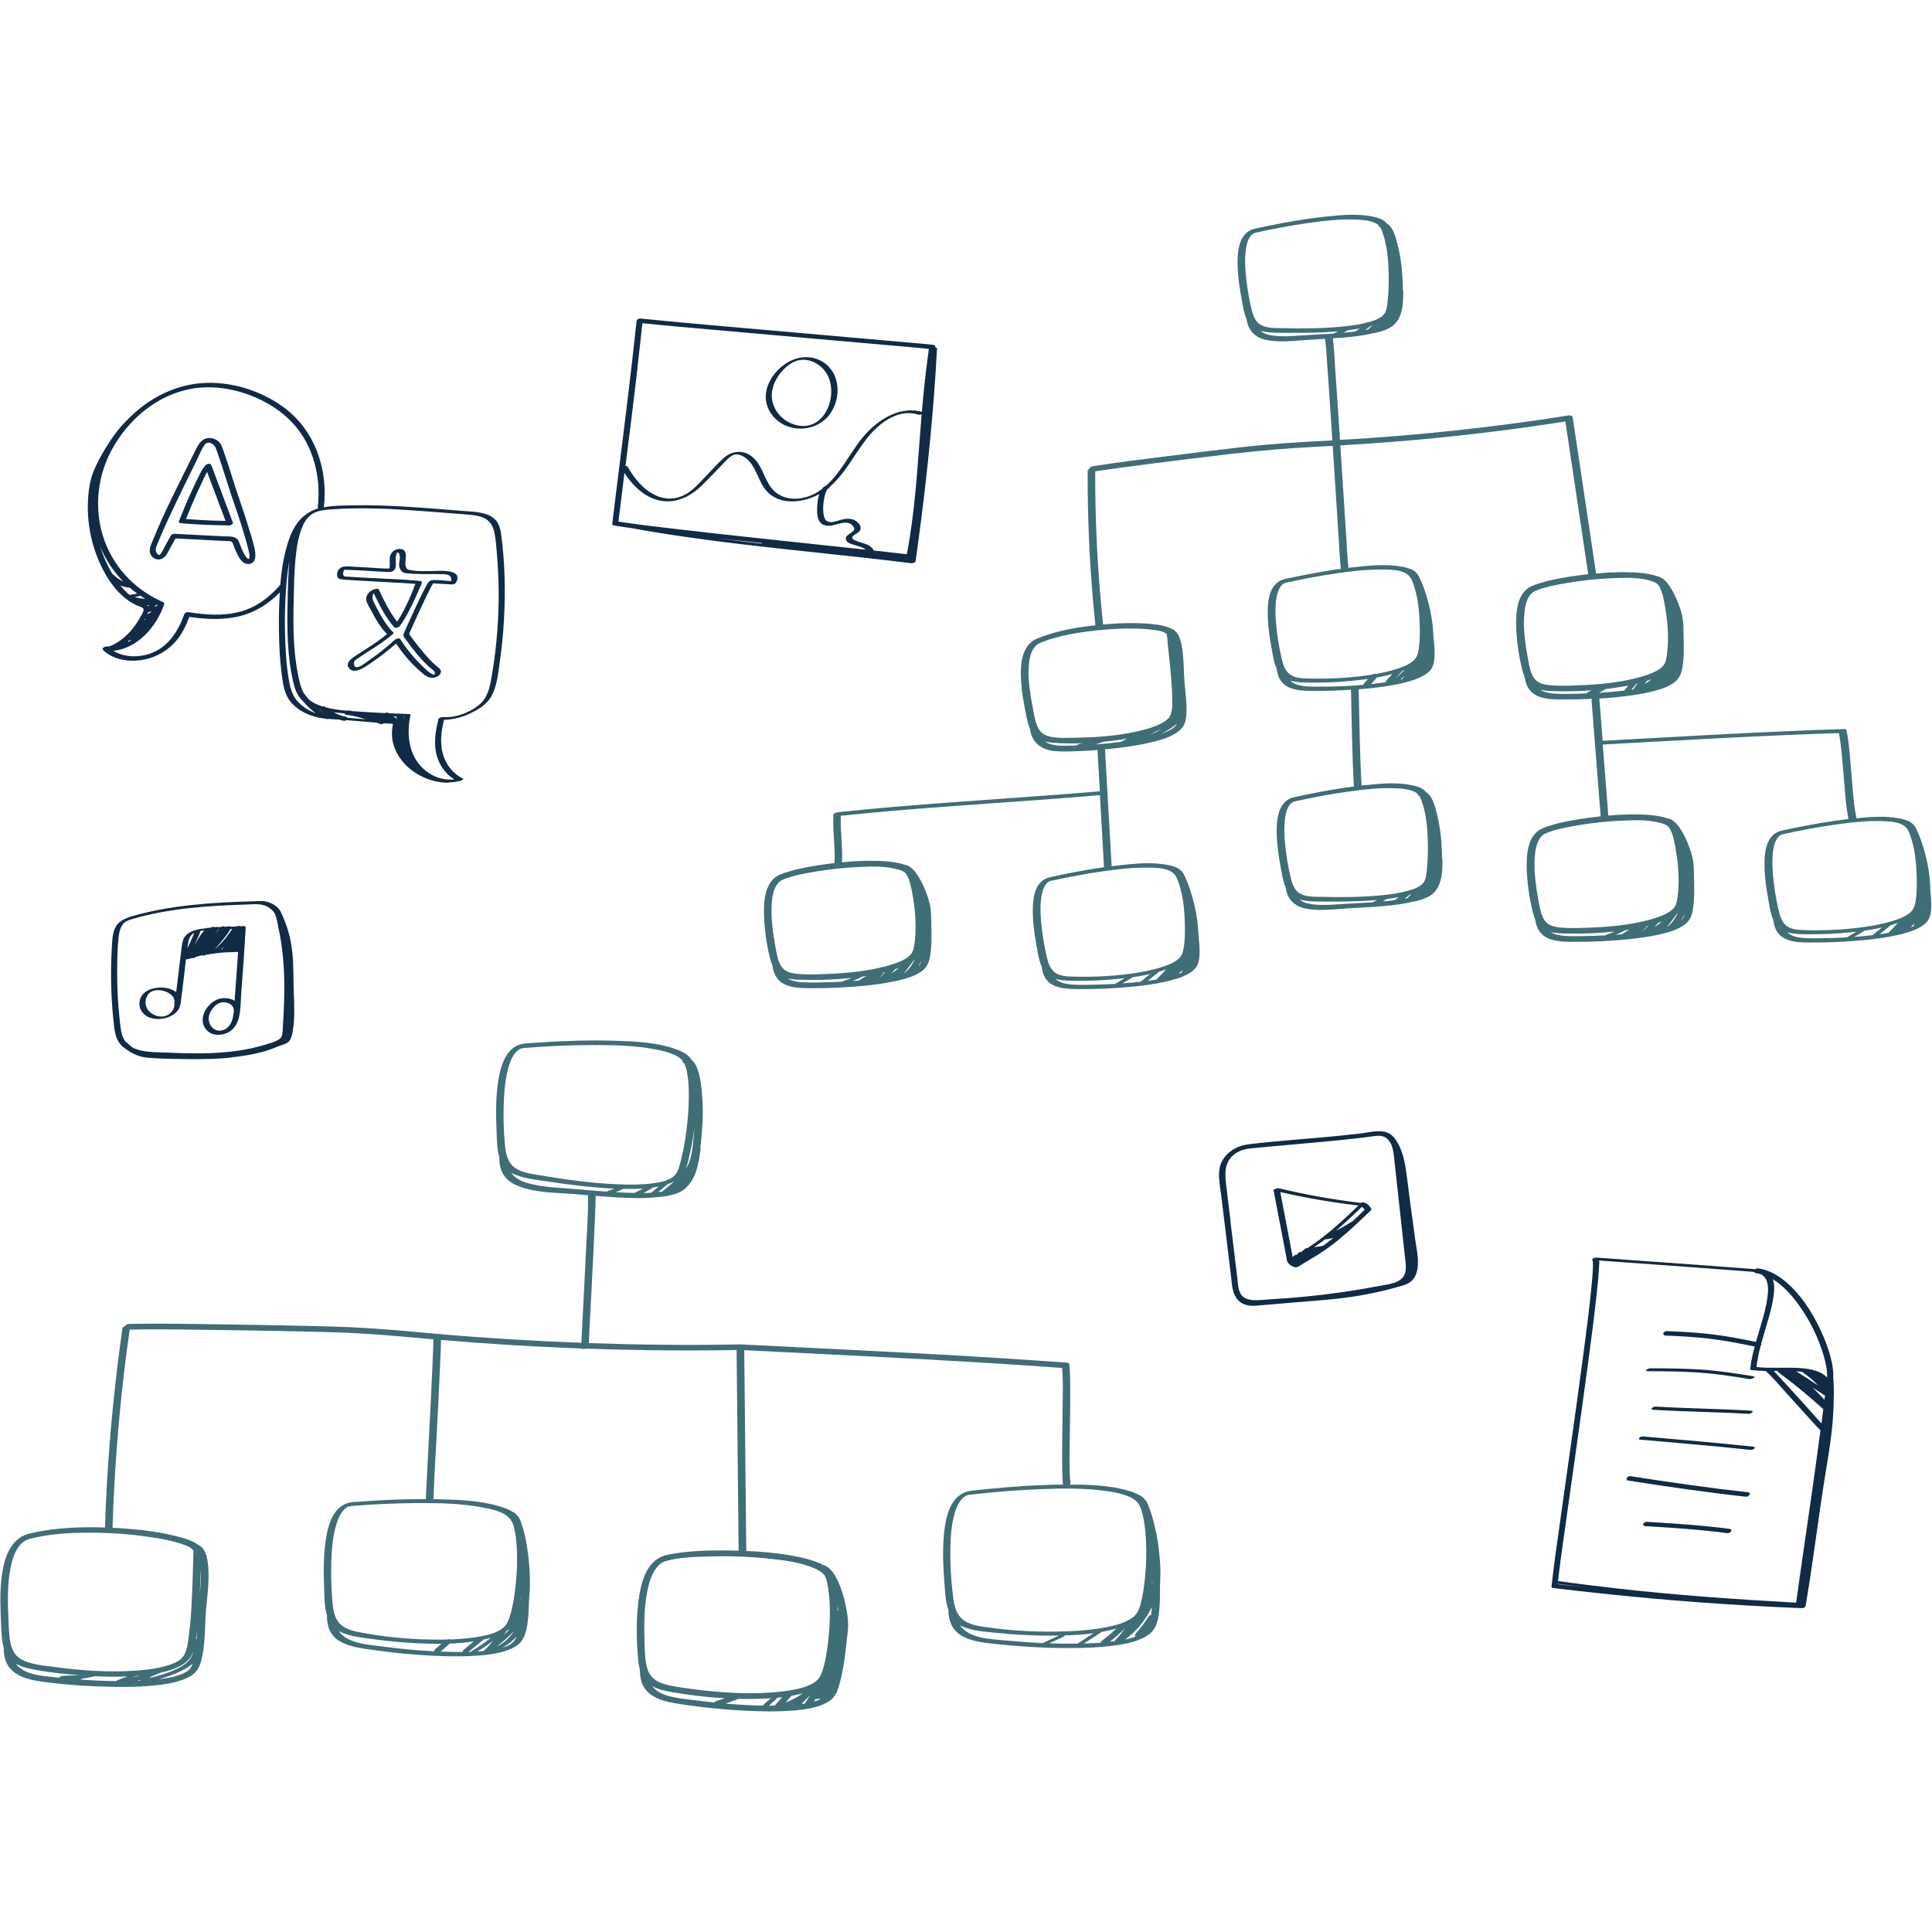 <?xml version="1.0"?>
<svg xmlns="http://www.w3.org/2000/svg" width="320" height="320" viewBox="0 0 320 320" fill="none">
<path d="M191.428 253.696C191.218 252.6 190.968 251.504 190.605 250.44C190.509 250.149 190.388 249.843 190.267 249.553C190.138 249.15 189.985 248.771 189.711 248.441C189.622 248.336 189.525 248.231 189.421 248.142C189.227 247.933 188.993 247.747 188.727 247.643C188.163 247.32 187.526 247.095 186.93 246.917C183.819 245.998 180.433 245.894 177.185 245.902C177.257 245.805 177.306 245.7 177.29 245.571C177.056 243.177 177.161 240.727 177.185 238.325C177.217 235.391 177.282 232.449 177.257 229.515C177.249 228.338 177.241 227.153 177.12 225.984C177.104 225.807 176.854 225.702 176.709 225.694C169.753 225.194 162.797 224.751 155.833 224.364C148.933 223.977 142.033 223.631 135.133 223.292C131.031 223.091 126.92 222.889 122.817 222.679C122.817 222.679 122.809 222.679 122.801 222.679C122.753 222.679 122.704 222.671 122.656 222.671C114.305 222.841 105.955 222.744 97.604 222.462H97.539C97.628 219.649 97.814 216.836 97.959 214.023C98.168 209.823 98.386 205.624 98.555 201.416C98.595 200.304 98.66 199.183 98.66 198.071C100.473 198.224 102.279 198.361 104.101 198.409C105.672 198.45 107.276 198.474 108.84 198.272C108.897 198.272 108.945 198.272 108.993 198.272C110.082 198.192 111.202 198.006 112.226 197.619C113.177 197.265 113.894 196.58 114.45 195.741C115.514 194.137 115.788 192.163 116.038 190.293C116.054 190.204 116.03 190.131 115.99 190.075C116.143 189.019 116.216 187.947 116.296 186.931C116.449 185.045 116.425 183.119 116.28 181.233C116.199 180.185 116.078 179.137 115.837 178.121C115.651 177.364 115.409 176.533 114.902 175.913C114.805 175.792 114.692 175.679 114.563 175.582C114.531 175.526 114.507 175.461 114.466 175.413C113.902 174.575 112.862 174.107 111.943 173.777C108.76 172.632 105.189 172.487 101.844 172.382C97.765 172.253 93.686 172.39 89.616 172.648C88.721 172.705 87.819 172.769 86.924 172.842C86.892 172.842 86.843 172.85 86.803 172.858C83.974 173.212 82.998 176.251 82.579 178.677C82.088 181.563 82.128 184.521 82.249 187.431C82.305 188.842 82.313 190.309 82.7 191.671C82.684 192.84 82.91 194.016 83.667 194.951C84.288 195.709 85.15 196.193 86.061 196.531C88.866 197.563 92.026 197.539 94.976 197.765C95.782 197.829 96.588 197.894 97.394 197.966C97.459 200.924 97.209 203.923 97.072 206.873C96.879 211.056 96.653 215.24 96.443 219.415C96.395 220.414 96.338 221.406 96.298 222.405C88.504 222.115 80.717 221.656 72.947 220.979C72.866 220.922 72.689 220.914 72.504 220.938H72.48C67.804 220.519 63.129 220.068 58.446 219.842C56.439 219.745 54.432 219.697 52.425 219.649C47.057 219.52 41.697 219.423 36.328 219.35C31.629 219.286 26.922 219.197 22.223 219.27C21.916 219.27 21.61 219.278 21.296 219.294C20.997 219.302 20.788 219.471 20.699 219.657C20.482 219.729 20.304 219.842 20.288 219.971C19.047 228.612 18.184 237.309 17.693 246.022C17.564 248.344 17.459 250.673 17.386 253.003C13.961 252.89 10.503 252.987 7.125 253.551C6.295 253.688 5.465 253.857 4.651 254.067C4.602 254.083 4.554 254.099 4.514 254.115C1.58 255.026 0.645 258.331 0.29 261.071C-0.081 263.909 0.081 266.77 0.209 269.615C0.258 270.704 0.306 271.872 0.621 272.944C0.604 274.137 0.846 275.355 1.636 276.29C2.305 277.088 3.232 277.603 4.207 277.934C5.328 278.313 6.481 278.482 7.641 278.627C11.462 279.111 15.323 279.352 19.176 279.401C21.288 279.425 23.407 279.385 25.511 279.175C27.212 279.006 28.953 278.748 30.549 278.111C31.121 277.885 31.694 277.587 32.161 277.176C32.774 276.628 33.088 275.911 33.306 275.129C33.934 272.84 33.926 270.397 34.031 268.044C34.112 266.19 34.394 264.36 34.499 262.506C34.563 261.37 34.571 260.217 34.45 259.08C34.354 258.218 34.176 257.251 33.644 256.541C33.427 256.259 33.161 256.05 32.846 255.897C32.669 255.751 32.467 255.623 32.274 255.518C31.307 254.994 30.21 254.688 29.146 254.422C25.737 253.583 22.19 253.22 18.692 253.051H18.636C18.91 244.378 19.555 235.713 20.578 227.097C20.852 224.799 21.151 222.51 21.481 220.229C25.68 220.116 29.888 220.213 34.088 220.261C39.625 220.326 45.163 220.423 50.7 220.551C52.53 220.592 54.343 220.632 56.165 220.697C60.486 220.842 64.79 221.212 69.094 221.599C69.989 221.68 70.876 221.761 71.77 221.833C71.778 222.873 71.722 223.921 71.681 224.961C71.601 227 71.504 229.039 71.407 231.078C71.19 235.528 70.956 239.969 70.722 244.41C70.658 245.708 70.577 246.998 70.537 248.296C67.385 248.287 64.234 248.408 61.09 248.61C60.22 248.666 59.341 248.731 58.47 248.795C58.438 248.795 58.406 248.795 58.382 248.795C58.358 248.795 58.317 248.803 58.277 248.811C55.496 249.142 54.489 252.036 54.061 254.438C53.554 257.291 53.578 260.233 53.691 263.119C53.747 264.537 53.723 266.174 54.158 267.576C54.142 268.809 54.384 270.035 55.23 270.986C55.915 271.751 56.858 272.203 57.818 272.517C58.93 272.88 60.091 273.041 61.243 273.21C65.185 273.783 69.159 274.162 73.141 274.299C75.276 274.371 77.421 274.371 79.557 274.186C81.233 274.041 82.982 273.807 84.538 273.138C85.11 272.888 85.691 272.566 86.126 272.114C86.892 271.308 87.174 270.147 87.343 269.075C87.552 267.729 87.569 266.359 87.633 265.005C87.674 264.159 87.77 263.32 87.778 262.474C87.794 260.402 87.617 258.315 87.303 256.267C87.141 255.195 86.932 254.131 86.618 253.092C86.537 252.826 86.44 252.56 86.344 252.294C86.231 251.891 86.085 251.504 85.82 251.173C85.747 251.084 85.674 251.004 85.594 250.931C85.416 250.722 85.207 250.536 84.957 250.424C84.409 250.077 83.78 249.835 83.2 249.642C80.016 248.586 76.51 248.433 73.181 248.336C72.689 248.32 72.197 248.312 71.714 248.304C71.77 248.247 71.811 248.183 71.811 248.11C71.899 244.95 72.117 241.799 72.278 238.647C72.512 234.182 72.746 229.716 72.931 225.251C72.979 224.155 73.036 223.042 73.044 221.938C80.145 222.534 87.246 222.994 94.364 223.276C95.008 223.3 95.661 223.324 96.306 223.348C96.371 223.461 96.717 223.461 97.024 223.373C104.584 223.639 112.145 223.743 119.706 223.647C120.471 223.639 121.237 223.623 122.003 223.606C122.108 232.255 122.172 240.896 122.261 249.545C122.285 251.979 122.309 254.405 122.341 256.84C121.697 256.824 121.044 256.807 120.399 256.799C117.4 256.775 114.354 256.848 111.395 257.364C110.928 257.444 110.468 257.541 110.017 257.67C109.969 257.686 109.92 257.702 109.88 257.726C106.906 258.75 106.1 262.434 105.753 265.19C105.366 268.237 105.406 271.389 105.656 274.444C105.713 275.145 105.801 275.895 105.995 276.588C105.979 277.821 106.237 279.07 107.083 280.022C107.784 280.811 108.735 281.303 109.735 281.626C110.863 281.988 112.04 282.158 113.217 282.335C117.142 282.907 121.108 283.278 125.066 283.415C127.218 283.488 129.378 283.496 131.522 283.31C133.199 283.165 134.948 282.931 136.496 282.23C137.068 281.972 137.624 281.634 138.035 281.158C138.583 280.521 138.849 279.651 139.067 278.853C139.72 276.515 139.994 274.073 140.252 271.671C140.34 270.849 140.477 270.01 140.477 269.188C140.477 268.157 140.316 267.117 140.115 266.101C139.881 264.932 139.559 263.78 139.123 262.675C138.753 261.732 138.301 260.749 137.6 260.007C137.31 259.701 136.995 259.459 136.608 259.29C136.552 259.266 136.496 259.258 136.431 259.25C135.915 258.96 135.359 258.742 134.811 258.557C133.465 258.097 132.054 257.807 130.652 257.573C128.314 257.194 125.953 256.985 123.583 256.88C123.599 256.84 123.607 256.799 123.607 256.751C123.502 247.957 123.43 239.171 123.341 230.377C123.317 228.128 123.293 225.879 123.268 223.631C130.128 223.977 136.979 224.308 143.839 224.654C150.69 225.001 157.533 225.372 164.385 225.799C168.23 226.041 172.074 226.299 175.919 226.573C176.121 228.886 176.024 231.24 176 233.553C175.968 236.487 175.903 239.429 175.927 242.363C175.935 243.54 175.943 244.725 176.064 245.894C171.913 245.926 167.77 246.216 163.643 246.619C162.7 246.716 161.757 246.812 160.814 246.917C160.774 246.917 160.717 246.933 160.661 246.949C157.767 247.425 156.84 250.48 156.477 253.035C156.058 256.042 156.195 259.121 156.421 262.135C156.534 263.586 156.582 265.239 157.074 266.641C157.074 266.657 157.074 266.673 157.074 266.69C157.09 268.011 157.445 269.325 158.412 270.268C159.186 271.018 160.201 271.445 161.233 271.719C162.418 272.042 163.651 272.163 164.876 272.292C169.003 272.735 173.163 272.977 177.314 272.969C179.538 272.969 181.771 272.888 183.972 272.622C185.729 272.412 187.575 272.114 189.195 271.357C189.783 271.082 190.356 270.744 190.799 270.26C191.565 269.422 191.831 268.229 191.968 267.133C192.153 265.69 192.121 264.231 192.137 262.772C192.145 261.894 192.218 261.023 192.201 260.152C192.153 257.984 191.879 255.808 191.476 253.68L191.428 253.696ZM101.965 197.474C102.384 197.313 102.803 197.128 103.206 196.926C103.81 196.934 104.415 196.934 105.02 196.926C105.503 196.918 105.987 196.894 106.47 196.862C106.374 196.918 106.285 196.975 106.188 197.031C106.084 197.087 105.987 197.144 105.882 197.192C105.826 197.225 105.769 197.257 105.705 197.281L105.624 197.321C105.439 197.418 105.253 197.507 105.06 197.587C104.028 197.571 102.996 197.531 101.973 197.466L101.965 197.474ZM111.669 195.685L109.816 197.257C109.816 197.257 109.751 197.313 109.719 197.345C109.638 197.362 109.55 197.378 109.469 197.386C109.348 197.394 109.219 197.41 109.098 197.418C109.074 197.418 109.042 197.418 109.018 197.426C109.55 196.991 110.082 196.556 110.613 196.12C110.968 195.999 111.331 195.854 111.669 195.677V195.685ZM114.337 190.784C114.62 189.454 114.853 188.1 115.023 186.73C114.982 187.294 114.934 187.858 114.877 188.423C114.749 189.777 114.628 191.171 114.168 192.453C114.023 192.864 113.813 193.227 113.588 193.573C113.951 192.678 114.136 191.671 114.329 190.776L114.337 190.784ZM107.857 197.555C107.43 197.579 107.002 197.595 106.583 197.595C107.123 197.313 107.655 197.007 108.179 196.684C108.494 196.636 108.808 196.588 109.122 196.523C108.703 196.87 108.276 197.208 107.857 197.555ZM83.498 181.547C83.587 180.08 83.748 178.605 84.111 177.186C84.393 176.074 84.812 174.808 85.707 174.035C86.045 173.744 86.344 173.615 86.746 173.583C90.511 173.285 94.283 173.1 98.055 173.092C101.562 173.083 105.14 173.156 108.598 173.817C109.807 174.051 111.049 174.341 112.129 174.937C112.548 175.163 112.854 175.421 113.088 175.727C113.04 175.848 113.04 175.977 113.201 176.05C113.249 176.074 113.298 176.098 113.346 176.13C113.483 176.388 113.588 176.687 113.668 177.025C114.047 178.621 114.112 180.29 114.088 181.918C114.063 183.764 113.91 185.617 113.668 187.447C113.459 189.059 113.177 190.671 112.766 192.243C112.524 193.154 112.306 194.258 111.532 194.879C111.331 195.04 111.105 195.169 110.871 195.29C110.702 195.33 110.533 195.395 110.396 195.5C109.678 195.766 108.881 195.895 108.163 195.991C106.309 196.241 104.423 196.241 102.561 196.169C97.983 195.991 93.421 195.346 88.907 194.581C87.536 194.347 85.908 194.097 84.876 193.073C83.942 192.138 83.74 190.736 83.619 189.478C83.377 186.867 83.337 184.183 83.49 181.571L83.498 181.547ZM93.195 196.789C91.446 196.668 89.68 196.531 87.972 196.112C87.004 195.878 86.005 195.548 85.239 194.879C85.022 194.685 84.844 194.476 84.683 194.25C84.82 194.323 84.957 194.395 85.102 194.46C86.956 195.274 89.116 195.435 91.091 195.741C93.509 196.112 95.944 196.427 98.378 196.644C99.498 196.749 100.619 196.83 101.739 196.878C101.586 196.942 101.433 196.999 101.279 197.055C101.191 197.087 101.094 197.112 101.014 197.152H101.005C100.949 197.176 100.901 197.192 100.844 197.208C100.723 197.249 100.594 197.297 100.49 197.378C99.885 197.337 99.289 197.289 98.684 197.233C96.854 197.079 95.025 196.918 93.187 196.789H93.195ZM2.644 275.58C3.248 275.911 3.925 276.136 4.586 276.298C6.803 276.838 9.116 277.088 11.381 277.313C11.978 277.37 12.566 277.426 13.163 277.474C12.3 277.499 11.43 277.523 10.567 277.555C10.293 277.555 9.947 277.636 9.769 277.877C9.632 277.861 9.503 277.853 9.366 277.837C7.214 277.603 4.054 277.474 2.636 275.588L2.644 275.58ZM32.459 271.526C32.54 271.058 32.596 270.583 32.653 270.115C32.629 270.567 32.604 271.026 32.572 271.477C32.532 271.494 32.5 271.51 32.459 271.526ZM33.257 261.45C33.241 262.272 33.177 263.095 33.096 263.909C33.153 262.587 33.193 261.265 33.225 259.943C33.257 260.443 33.257 260.95 33.249 261.45H33.257ZM23.287 278.377C23.101 278.385 22.916 278.393 22.73 278.401C22.9 278.353 23.069 278.305 23.238 278.256C23.222 278.28 23.214 278.305 23.222 278.329C23.222 278.353 23.254 278.369 23.287 278.385V278.377ZM24.778 277.869C24.883 277.797 24.995 277.724 25.1 277.652C25.632 277.458 26.148 277.249 26.672 277.023C27.704 276.805 28.719 276.499 29.654 276.032C30.702 275.508 31.565 274.782 31.951 273.654C31.976 273.573 32 273.493 32.024 273.42C31.944 273.871 31.798 274.299 31.532 274.685C31.073 275.371 30.388 275.854 29.662 276.225C28.147 277.015 26.438 277.531 24.762 277.926C24.77 277.902 24.778 277.885 24.778 277.861V277.869ZM21.916 277.853C22.142 277.765 22.368 277.676 22.593 277.595C22.61 277.595 22.626 277.579 22.65 277.571C22.795 277.563 22.94 277.555 23.085 277.539C22.698 277.652 22.311 277.757 21.916 277.853ZM19.547 278.256C19.49 278.28 19.313 278.353 19.216 278.442C17.225 278.417 15.234 278.329 13.243 278.184C13.388 278.16 13.541 278.111 13.654 278.031C14.227 277.942 14.799 277.837 15.371 277.716C15.476 277.692 15.573 277.668 15.669 277.636C16.661 277.684 17.652 277.708 18.652 277.716C19.466 277.716 20.28 277.7 21.094 277.668C20.578 277.869 20.062 278.063 19.547 278.264V278.256ZM13.751 277.555C13.751 277.555 13.703 277.523 13.678 277.515C13.759 277.515 13.848 277.523 13.928 277.531C13.872 277.539 13.807 277.547 13.751 277.555ZM30.622 277.031C29.413 277.668 27.937 277.926 26.543 278.103C26.47 278.111 26.398 278.119 26.325 278.127C27.825 277.708 29.308 277.168 30.646 276.427C31.097 276.177 31.541 275.878 31.927 275.532C31.847 275.758 31.742 275.967 31.621 276.169C31.363 276.596 31.033 276.813 30.613 277.031H30.622ZM25.85 254.728C27.156 254.945 28.461 255.219 29.735 255.614C30.404 255.824 31.355 256.13 31.806 256.566C31.831 256.598 31.863 256.638 31.903 256.662C31.919 256.686 31.944 256.711 31.96 256.735C32.032 256.824 32 256.783 32.008 256.807C32.089 256.961 32.04 256.993 32.032 257.259C32.008 258.097 31.984 258.943 31.96 259.782C31.903 261.7 31.847 263.618 31.742 265.537C31.645 267.359 31.524 269.18 31.266 270.978C31.113 272.05 31.009 273.46 30.339 274.363C29.678 275.258 28.437 275.661 27.413 275.951C25.745 276.418 24.004 276.612 22.271 276.725C17.846 277.007 13.38 276.701 8.995 276.104C7.238 275.862 5.199 275.733 3.603 274.879C2.474 274.274 1.959 273.251 1.725 272.034C1.459 270.696 1.451 269.317 1.386 267.963C1.322 266.601 1.29 265.239 1.322 263.884C1.362 262.329 1.491 260.773 1.838 259.25C2.128 257.976 2.595 256.614 3.538 255.671C3.909 255.3 4.344 255.042 4.852 254.905C8.238 254.018 11.8 253.841 15.283 253.865C18.813 253.881 22.36 254.156 25.834 254.744L25.85 254.728ZM56.101 270.139C56.101 270.139 56.157 270.172 56.181 270.188C57.842 271.066 59.905 271.228 61.735 271.485C64.056 271.808 66.394 272.034 68.731 272.155C70.166 272.227 71.633 272.275 73.108 272.267L73.092 272.283C72.818 272.517 72.544 272.759 72.27 272.993C72.189 273.065 72.101 273.138 72.02 273.218C71.948 273.291 71.891 273.404 71.907 273.509C69.013 273.364 66.12 273.081 63.242 272.703C60.937 272.396 57.535 272.235 56.101 270.139ZM74.97 273.613C74.301 273.605 73.64 273.581 72.971 273.557C72.995 273.541 73.019 273.525 73.044 273.501C73.229 273.323 73.439 273.154 73.632 272.985C73.906 272.751 74.18 272.509 74.454 272.275C74.47 272.259 74.487 272.251 74.503 272.235C75.841 272.187 77.171 272.066 78.484 271.864C78.404 271.929 78.315 272.001 78.235 272.066C77.864 272.372 77.493 272.67 77.122 272.985C77.001 273.09 76.88 273.186 76.76 273.291C76.695 273.356 76.606 273.452 76.631 273.557C76.631 273.581 76.647 273.597 76.663 273.613C76.099 273.613 75.534 273.613 74.97 273.613ZM82.281 272.727C83.281 271.913 84.296 271.091 85.134 270.139C84.78 270.704 84.353 271.228 83.861 271.663C83.474 272.009 83.047 272.316 82.587 272.566C82.483 272.622 82.386 272.67 82.281 272.727ZM86.118 268.777C86.118 268.777 86.094 268.785 86.078 268.793C86.094 268.761 86.118 268.729 86.126 268.697C86.126 268.721 86.126 268.753 86.118 268.777ZM86.376 264.876C86.376 264.876 86.335 264.876 86.319 264.884C86.352 264.723 86.376 264.562 86.408 264.4C86.4 264.562 86.392 264.715 86.384 264.876H86.376ZM84.191 270.043C83.974 270.309 83.732 270.559 83.474 270.8C83.635 270.575 83.78 270.349 83.925 270.115C84.087 270.01 84.232 269.89 84.377 269.769C84.312 269.857 84.256 269.954 84.183 270.043H84.191ZM77.598 273.605C77.654 273.573 77.711 273.541 77.759 273.493C78.017 273.251 78.299 273.033 78.565 272.815C78.936 272.509 79.307 272.211 79.677 271.897C79.798 271.792 79.919 271.695 80.04 271.59C80.04 271.59 80.056 271.574 80.064 271.566C80.347 271.502 80.621 271.437 80.903 271.365C81.032 271.332 81.161 271.292 81.29 271.26C80.234 272.13 79.105 272.912 77.92 273.597C77.816 273.597 77.711 273.597 77.598 273.605ZM79.057 273.533C79.968 272.993 80.846 272.404 81.677 271.76C81.201 272.356 80.685 272.92 80.129 273.444C79.774 273.476 79.412 273.517 79.057 273.541V273.533ZM84.586 272.316C84.175 272.574 83.7 272.775 83.184 272.92C84.087 272.445 84.893 271.816 85.57 271.058C85.344 271.59 85.03 272.026 84.586 272.308V272.316ZM79.798 249.658C81.007 249.875 82.628 250.174 83.764 250.939C83.78 250.98 83.812 251.012 83.877 251.036C83.909 251.052 83.942 251.068 83.974 251.093C84.216 251.278 84.425 251.488 84.602 251.729C84.748 251.963 84.86 252.205 84.957 252.431C84.989 252.503 85.013 252.584 85.046 252.664C85.489 254.276 85.618 255.977 85.642 257.638C85.674 259.564 85.554 261.499 85.304 263.409C85.11 264.916 84.86 266.44 84.393 267.891C84.07 268.89 83.611 269.575 82.668 270.075C81.459 270.72 80.04 270.986 78.694 271.187C77.34 271.389 75.978 271.494 74.615 271.542C74.599 271.542 74.583 271.526 74.567 271.526C74.398 271.485 74.204 271.502 74.035 271.558C73.68 271.558 73.326 271.574 72.971 271.574C68.578 271.598 64.129 271.211 59.8 270.405C58.495 270.164 57.02 269.825 56.125 268.753C55.279 267.745 55.142 266.295 55.037 265.037C54.835 262.466 54.779 259.846 54.94 257.267C55.029 255.824 55.198 254.373 55.569 252.979C55.859 251.891 56.27 250.681 57.132 249.908C57.471 249.601 57.777 249.48 58.172 249.44C61.856 249.15 65.556 248.973 69.255 248.957C72.77 248.94 76.332 249.013 79.798 249.65V249.658ZM108.002 279.272C109.009 279.828 110.202 280.078 111.307 280.271C114.192 280.771 117.118 281.118 120.06 281.287C119.601 281.448 119.133 281.593 118.674 281.738C118.537 281.779 118.376 281.867 118.263 281.98C117.167 281.867 116.07 281.738 114.974 281.593C112.798 281.311 109.477 281.166 108.002 279.272ZM120.197 282.166C120.842 281.948 121.487 281.714 122.124 281.456C122.164 281.44 122.212 281.416 122.253 281.384C123.542 281.416 124.824 281.416 126.106 281.368C126.678 281.351 127.242 281.319 127.815 281.279C127.71 281.311 127.613 281.351 127.524 281.416C127.097 281.746 126.702 282.109 126.339 282.504C124.292 282.464 122.237 282.351 120.189 282.174L120.197 282.166ZM133.376 282.141C133.167 282.174 132.957 282.206 132.747 282.238C133.239 281.738 133.731 281.239 134.231 280.739C133.957 281.15 133.683 281.553 133.417 281.972C133.376 282.029 133.368 282.085 133.376 282.141ZM131.345 282.383C131.289 282.383 131.232 282.399 131.176 282.399C131.248 282.367 131.313 282.335 131.385 282.303C131.369 282.327 131.353 282.351 131.345 282.383ZM138.728 266.73C138.728 266.488 138.728 266.246 138.712 266.004C138.769 266.238 138.817 266.472 138.857 266.714C138.817 266.714 138.769 266.73 138.728 266.738V266.73ZM130.128 281.972C130.418 281.65 130.708 281.327 130.998 280.997C131.031 280.965 131.047 280.924 131.071 280.884C131.442 280.819 131.812 280.747 132.183 280.666C132.433 280.61 132.691 280.545 132.957 280.473C132.095 281.102 131.143 281.601 130.136 281.964L130.128 281.972ZM128.282 282.512C127.992 282.512 127.702 282.512 127.403 282.512C127.694 282.182 128.016 281.883 128.355 281.601C128.403 281.561 128.451 281.529 128.5 281.489C128.548 281.448 128.661 281.368 128.645 281.287C128.637 281.255 128.612 281.239 128.58 281.223C128.903 281.19 129.225 281.158 129.548 281.118C129.128 281.585 128.709 282.053 128.29 282.512H128.282ZM134.827 281.827H134.803C134.892 281.69 134.988 281.545 135.077 281.4C135.278 281.448 135.585 281.408 135.819 281.311C135.794 281.368 135.778 281.424 135.754 281.48C135.754 281.497 135.754 281.505 135.746 281.513C135.73 281.513 135.706 281.529 135.69 281.537C135.464 281.626 135.133 281.738 134.835 281.819L134.827 281.827ZM135.077 259.846C135.73 260.144 136.479 260.612 136.705 261.16C136.995 261.853 137.108 262.659 137.213 263.401C137.35 264.336 137.415 265.279 137.439 266.222C137.495 268.253 137.366 270.284 137.116 272.3C136.915 273.855 136.673 275.451 136.157 276.942C135.786 278.006 135.19 278.595 134.158 279.062C132.747 279.699 131.168 279.965 129.644 280.15C125.211 280.682 120.681 280.457 116.256 279.957C115.087 279.828 113.918 279.667 112.758 279.49C111.766 279.336 110.767 279.183 109.816 278.869C108.623 278.474 107.696 277.789 107.285 276.572C106.809 275.177 106.809 273.638 106.753 272.179C106.704 270.833 106.688 269.478 106.728 268.132C106.785 266.512 106.922 264.876 107.268 263.288C107.559 261.942 107.994 260.499 108.921 259.451C109.267 259.056 109.695 258.742 110.194 258.589C112.467 257.928 114.99 257.871 117.384 257.799C120.657 257.702 123.945 257.799 127.202 258.145C129.83 258.419 132.643 258.742 135.077 259.846ZM190.662 267.471C190.476 267.528 190.315 267.641 190.202 267.81C190.162 267.866 190.122 267.931 190.09 267.987L190.041 268.06L190.001 268.116C189.92 268.237 189.84 268.35 189.759 268.471C189.59 268.721 189.412 268.963 189.227 269.204C188.864 269.68 188.494 270.139 188.099 270.591C187.97 270.744 187.97 270.937 188.074 271.074C187.526 271.284 186.938 271.445 186.341 271.566C188.252 270.18 189.791 268.31 190.775 266.174C190.759 266.601 190.726 267.036 190.67 267.471H190.662ZM182.263 272.098C181.352 272.163 180.433 272.203 179.514 272.227C180.433 271.631 181.352 271.026 182.271 270.43C182.303 270.413 182.376 270.365 182.408 270.309C183.254 270.156 184.093 269.97 184.907 269.736C184.665 269.962 184.407 270.188 184.125 270.438C183.585 270.913 183.021 271.373 182.456 271.816C182.368 271.888 182.295 271.993 182.263 272.098ZM190.791 262.2C190.815 262.023 190.839 261.853 190.863 261.676C190.863 261.837 190.863 261.99 190.863 262.151C190.839 262.168 190.815 262.184 190.799 262.2H190.791ZM188.429 268.213C188.429 268.213 188.405 268.245 188.397 268.261C188.405 268.245 188.413 268.229 188.421 268.221L188.429 268.213ZM157.412 256.026C157.453 254.494 157.574 252.954 157.912 251.463C158.178 250.303 158.573 248.997 159.46 248.142C159.798 247.82 160.153 247.635 160.564 247.578C164.449 247.135 168.359 246.804 172.268 246.651C175.976 246.506 179.748 246.45 183.424 246.99C184.705 247.175 186.011 247.433 187.196 247.981C187.341 248.054 187.478 248.126 187.607 248.199C187.631 248.223 187.655 248.247 187.704 248.263C187.72 248.263 187.736 248.279 187.752 248.287C188.026 248.465 188.26 248.666 188.461 248.908C188.639 249.158 188.776 249.432 188.897 249.69C188.937 249.771 188.969 249.859 189.001 249.94C189.533 251.641 189.727 253.446 189.816 255.219C189.912 257.202 189.848 259.193 189.662 261.168C189.509 262.748 189.3 264.344 188.864 265.875C188.566 266.915 188.123 267.649 187.172 268.205C185.93 268.93 184.471 269.285 183.069 269.551C181.07 269.93 179.039 270.107 177.016 270.188C172.365 270.381 167.649 270.147 163.047 269.47C161.685 269.269 160.129 268.987 159.137 267.939C158.718 267.496 158.452 266.964 158.259 266.391V266.375C158.259 266.375 158.243 266.303 158.219 266.278C158.009 265.593 157.904 264.868 157.824 264.183C157.501 261.499 157.348 258.734 157.421 256.034L157.412 256.026ZM159 269.18C159.113 269.245 159.234 269.309 159.355 269.366C161.136 270.164 163.248 270.268 165.159 270.462C167.665 270.72 170.18 270.865 172.695 270.905C173.582 270.913 174.485 270.921 175.387 270.905H175.379C174.565 271.284 173.751 271.655 172.929 272.034C172.881 272.058 172.808 272.098 172.752 272.155C170.704 272.058 168.665 271.913 166.626 271.719C164.175 271.485 160.524 271.437 158.992 269.18H159ZM173.759 272.187C174.541 271.832 175.323 271.469 176.105 271.115C176.177 271.082 176.33 270.978 176.355 270.881C177.951 270.833 179.555 270.728 181.134 270.502C180.248 271.082 179.361 271.663 178.466 272.243C176.895 272.259 175.323 272.243 173.751 272.187H173.759ZM183.827 271.945C184.689 271.244 185.511 270.51 186.317 269.744C185.777 270.494 185.189 271.203 184.528 271.848C184.294 271.88 184.06 271.913 183.827 271.937V271.945Z" fill="#3F6E77"/>
<path d="M214.424 209.88C214.924 210.017 215.488 209.501 215.899 209.259C216.165 209.098 216.431 208.945 216.697 208.783C216.778 208.751 216.85 208.711 216.907 208.654C217.334 208.405 217.761 208.147 218.18 207.889C219.841 206.857 221.38 205.664 222.847 204.382C224.282 203.125 225.677 201.811 227.047 200.481C227.144 200.384 227.168 200.231 227.087 200.118C226.773 199.659 226.338 199.208 225.765 199.143C225.636 199.127 225.499 199.167 225.386 199.24C220.856 198.7 216.351 197.902 211.909 196.838C211.861 196.814 211.788 196.806 211.684 196.814C211.635 196.814 211.579 196.822 211.522 196.838H211.49C211.216 196.902 210.926 197.023 210.95 197.152C211.668 201.053 212.466 204.947 213.175 208.848C213.336 209.348 213.933 209.751 214.424 209.88ZM226.039 200.36C225.338 201.037 224.637 201.706 223.919 202.359C223.839 202.383 223.766 202.416 223.702 202.456C222.928 202.972 222.114 203.423 221.276 203.834C221.622 203.544 221.961 203.246 222.291 202.948C223.404 201.956 224.492 200.932 225.564 199.901C225.741 199.989 225.902 200.175 226.031 200.352L226.039 200.36ZM219.148 206.325C219.035 206.349 218.922 206.381 218.809 206.406C218.785 206.406 218.737 206.422 218.728 206.422C218.68 206.43 218.632 206.438 218.583 206.446C218.479 206.462 218.374 206.478 218.269 206.494C218.068 206.518 217.858 206.543 217.656 206.559H217.632C217.769 206.47 217.906 206.389 218.043 206.301C218.551 205.962 219.043 205.608 219.526 205.245C219.543 205.245 219.559 205.245 219.583 205.245C219.744 205.285 219.929 205.245 220.067 205.196C220.324 205.156 220.582 205.116 220.832 205.051C220.276 205.495 219.72 205.93 219.14 206.341L219.148 206.325ZM219.236 204.818C219.236 204.818 219.164 204.866 219.14 204.89C218.309 205.535 217.447 206.148 216.552 206.728C216.359 206.728 216.157 206.792 216.036 206.929C216.012 206.954 215.988 206.986 215.972 207.018C215.859 207.066 215.754 207.131 215.682 207.22C215.657 207.244 215.649 207.276 215.641 207.3C215.601 207.324 215.553 207.357 215.512 207.381C215.311 207.365 215.069 207.445 214.956 207.607C214.916 207.655 214.9 207.711 214.884 207.76C214.843 207.784 214.795 207.816 214.755 207.84C214.537 207.84 214.263 207.961 214.182 208.163V208.179L214.11 208.219C213.449 204.624 212.723 201.037 212.054 197.442C216.326 198.426 220.655 199.175 225.008 199.667C223.138 201.464 221.259 203.23 219.228 204.81L219.236 204.818Z" fill="#112A46"/>
<path d="M233.584 199.288C233.31 197.321 233.116 195.339 232.802 193.372C232.52 191.599 232.02 189.849 230.908 188.407C230.884 188.374 230.843 188.35 230.803 188.326C230.384 187.85 229.82 187.512 229.086 187.415C227.837 187.246 226.475 187.609 225.233 187.754C223.976 187.899 222.71 188.028 221.453 188.157C216.641 188.632 211.805 188.931 207.009 189.503C206.767 189.535 206.533 189.567 206.291 189.608C204.744 189.906 203.293 190.801 202.487 192.179C201.479 193.912 202.043 196.129 202.269 197.99C202.809 202.432 203.341 206.873 203.889 211.314C204.034 212.523 204.058 213.958 204.752 214.917C204.752 214.958 204.768 214.998 204.8 215.038C205.606 216.143 206.807 216.368 208.105 216.255C209.967 216.102 211.821 215.941 213.683 215.78C217.6 215.449 221.542 215.232 225.411 214.555C227.289 214.224 229.159 213.813 230.997 213.297C231.786 213.08 232.665 212.902 233.374 212.483C234.003 212.104 234.398 211.508 234.616 210.815C235.156 209.074 234.656 207.099 234.414 205.35C234.14 203.327 233.858 201.303 233.584 199.288ZM203.825 202.303C203.575 200.239 203.325 198.184 203.075 196.12C202.857 194.291 202.825 192.461 204.397 191.22C205.002 190.744 205.703 190.462 206.444 190.309C206.493 190.309 206.573 190.293 206.606 190.285C206.727 190.269 206.847 190.252 206.968 190.236C207.291 190.196 207.613 190.164 207.928 190.132C208.854 190.035 209.781 189.954 210.708 189.874C213.215 189.648 215.73 189.43 218.237 189.197C220.679 188.971 223.13 188.737 225.564 188.447C226.031 188.39 226.499 188.334 226.966 188.27C227.756 188.157 228.659 187.963 229.401 188.366C229.618 188.487 229.804 188.64 229.957 188.81C229.957 188.818 229.965 188.826 229.973 188.834C230.094 188.995 230.207 189.156 230.319 189.317C230.811 190.236 230.884 191.486 230.98 192.421C231.432 196.58 231.891 200.731 232.343 204.89C232.455 205.93 232.568 206.97 232.681 208.01C232.786 208.945 232.996 209.984 232.713 210.903C232.189 212.572 229.884 212.717 228.449 212.991C224.419 213.765 220.349 214.353 216.262 214.756C214.223 214.958 212.183 215.111 210.144 215.224C208.717 215.304 206.267 215.796 205.445 214.224C205.034 213.442 205.034 212.435 204.929 211.58C204.8 210.549 204.679 209.517 204.55 208.485C204.3 206.422 204.05 204.366 203.801 202.303H203.825Z" fill="#112A46"/>
<path d="M272.895 227.113C275.732 227.129 278.569 227.137 281.399 227.338C284.228 227.54 287.025 227.959 289.822 228.426C290.08 228.467 290.982 228.048 290.458 227.959C287.613 227.483 284.768 227.056 281.89 226.855C279.037 226.653 276.175 226.645 273.314 226.629C273 226.629 272.234 227.096 272.895 227.104V227.113Z" fill="#112A46"/>
<path d="M274.217 232.973C273.854 232.948 273.145 233.464 273.814 233.504C279.077 233.827 284.357 233.859 289.62 234.182C289.983 234.206 290.692 233.69 290.023 233.65C284.76 233.327 279.48 233.295 274.217 232.973Z" fill="#112A46"/>
<path d="M303.758 231.151H303.75C303.75 230.112 303.718 229.072 303.645 228.032C303.694 226.952 303.476 225.856 303.21 224.824C302.807 223.284 302.235 221.785 301.558 220.342C300.139 217.312 298.245 214.329 295.633 212.185C294.352 211.137 292.852 210.315 291.192 210.081C291.023 210.057 290.853 210.122 290.733 210.218C284.365 209.727 277.989 209.267 271.613 208.816C269.251 208.647 266.882 208.477 264.52 208.3C264.318 208.284 264.028 208.357 263.859 208.461C263.803 208.502 263.601 208.639 263.746 208.679C263.746 208.679 263.762 208.703 263.778 208.743C263.803 208.832 263.811 208.913 263.827 209.001C263.859 209.324 263.851 209.646 263.835 209.969C263.794 211.121 263.69 212.266 263.569 213.41C263.19 217.231 262.69 221.036 262.182 224.848C261.546 229.652 260.877 234.448 260.2 239.244C259.555 243.798 258.91 248.361 258.273 252.915C257.846 255.994 257.394 259.073 257.048 262.168C257.024 262.386 257 262.603 256.975 262.821C256.975 262.829 256.975 262.837 256.991 262.845C257.008 262.934 257.104 263.006 257.298 263.031C267.905 264.312 278.537 265.296 289.201 265.908C292.264 266.085 295.327 266.239 298.398 266.36C298.624 266.368 298.954 266.295 299.051 266.061C299.051 266.053 299.051 266.045 299.051 266.037C299.059 266.013 299.067 265.997 299.075 265.973C299.817 261.483 300.47 256.985 301.098 252.479C301.396 250.351 301.703 248.232 302.025 246.112C302.452 243.331 302.968 240.558 303.307 237.761C303.573 235.601 303.726 233.425 303.726 231.24C303.766 231.2 303.782 231.168 303.734 231.135L303.758 231.151ZM258.015 262.337C259.611 262.547 261.215 262.748 262.819 262.95C261.215 262.773 259.611 262.587 258.007 262.394V262.345L258.015 262.337ZM302.275 231.143C302.243 231.369 302.219 231.603 302.186 231.829C301.534 231.135 300.873 230.458 300.187 229.805C300.881 230.265 301.574 230.708 302.275 231.143ZM298.543 227.202C298.551 227.25 298.583 227.307 298.648 227.347C299.365 227.839 300.042 228.387 300.663 228.991C300.832 229.152 301.002 229.322 301.163 229.499C299.954 228.701 298.753 227.895 297.519 227.137C297.858 227.153 298.196 227.178 298.535 227.21L298.543 227.202ZM295.899 227.137C295.899 227.137 295.851 227.105 295.827 227.081C295.859 227.081 295.883 227.081 295.915 227.081C295.907 227.097 295.899 227.113 295.899 227.137ZM294.577 227.315C297.124 229.185 299.567 231.192 301.904 233.32C301.928 233.344 301.961 233.36 301.993 233.376C301.888 234.174 301.8 234.972 301.695 235.762C300.881 234.908 300.107 233.989 299.325 233.118C297.826 231.466 296.335 229.797 294.811 228.169C294.473 227.806 294.142 227.436 293.787 227.081C294.005 227.081 294.231 227.081 294.448 227.081C294.448 227.162 294.481 227.242 294.585 227.315H294.577ZM297.866 216.054C299.728 218.609 301.187 221.535 302.066 224.574C302.396 225.727 302.686 226.952 302.622 228.161C300.929 226.267 296.649 226.549 294.368 226.549C293.223 226.549 292.071 226.549 290.926 226.42C291.063 225.235 291.313 224.066 291.619 222.906C291.716 222.793 291.764 222.664 291.708 222.551C292.087 221.165 292.522 219.794 292.909 218.424C293.264 217.167 293.602 215.901 293.771 214.603C293.884 213.717 293.949 212.733 293.626 211.879C295.327 212.903 296.746 214.507 297.866 216.046V216.054ZM259.095 254.027C259.716 249.554 260.353 245.088 260.981 240.623C261.667 235.754 262.352 230.885 263.005 226.009C263.537 222.035 264.06 218.053 264.488 214.055C264.625 212.782 264.754 211.5 264.818 210.227C264.842 209.84 264.939 209.243 264.867 208.784C271.105 209.243 277.344 209.67 283.583 210.138C285.904 210.315 288.226 210.493 290.539 210.67C290.571 210.767 290.668 210.839 290.853 210.871C291.119 210.912 291.385 210.968 291.643 211.041C292.054 211.258 292.385 211.589 292.578 212.064C292.941 212.943 292.869 213.95 292.748 214.869C292.401 217.392 291.522 219.818 290.837 222.261C288.516 221.785 286.178 221.334 283.825 221.036C281.286 220.713 278.731 220.584 276.175 220.479C275.942 220.471 275.619 220.544 275.522 220.786C275.434 221.003 275.603 221.205 275.829 221.213C278.384 221.318 280.939 221.447 283.478 221.769C285.88 222.067 288.258 222.535 290.628 223.027C290.305 224.244 290.023 225.477 289.894 226.734C289.878 226.855 289.975 226.904 290.08 226.92C290.861 227.016 291.651 227.065 292.441 227.081C293.626 228.097 294.642 229.37 295.69 230.523C297.189 232.167 298.672 233.828 300.171 235.472C300.615 235.956 301.05 236.455 301.525 236.907C300.582 244.04 299.559 251.166 298.511 258.283C298.156 260.669 297.834 263.063 297.503 265.457C287.436 264.893 277.384 264.199 267.365 263.047C264.262 262.692 261.159 262.297 258.064 261.878C258.346 259.258 258.724 256.639 259.087 254.027H259.095Z" fill="#112A46"/>
<path d="M271.629 238.446C277.699 238.986 283.776 239.478 289.838 240.139C290.063 240.163 290.378 240.123 290.547 239.946C290.676 239.817 290.692 239.647 290.458 239.623C284.397 238.962 278.319 238.47 272.25 237.93C272.024 237.914 271.71 237.947 271.541 238.124C271.42 238.253 271.395 238.422 271.629 238.446Z" fill="#112A46"/>
<path d="M269.719 245.233C276.183 246.249 282.656 247.184 289.161 247.901C289.661 247.957 290.184 247.24 289.507 247.168C283.003 246.442 276.53 245.515 270.066 244.5C269.566 244.419 269.05 245.128 269.719 245.233Z" fill="#112A46"/>
<path d="M286.46 253.229C281.922 252.633 277.401 252.334 272.83 252.068C272.605 252.052 272.274 252.133 272.177 252.375C272.089 252.592 272.258 252.77 272.476 252.778C277.038 253.044 281.568 253.342 286.106 253.938C286.589 254.003 287.13 253.318 286.46 253.229Z" fill="#112A46"/>
<path d="M130.604 70.675C132.78 71.417 135.399 70.844 136.987 69.152C138.801 67.209 139.293 64.058 137.995 61.712C136.754 59.6 134.376 58.73 132.038 59.358C129.572 60.019 127.258 62.454 126.88 65.009C126.501 67.564 128.234 69.877 130.604 70.675ZM131.071 60.164C133.183 58.834 135.803 59.963 136.987 61.978C138.914 65.444 136.665 71.425 132.071 70.45C130.015 70.014 128.29 68.41 127.903 66.323C127.46 63.929 129.096 61.406 131.071 60.164Z" fill="#112A46"/>
<path d="M154.922 57.553C154.938 57.44 154.938 57.335 154.874 57.255C154.793 57.158 154.688 57.142 154.575 57.117C154.503 57.101 154.43 57.101 154.358 57.093C153.326 56.972 152.294 56.892 151.262 56.803C146.716 56.392 142.162 55.997 137.616 55.602C131.861 55.102 126.106 54.603 120.359 54.087C115.942 53.692 111.524 53.305 107.115 52.862C106.785 52.829 106.454 52.797 106.124 52.757C105.89 52.733 105.471 52.862 105.439 53.152C104.496 62.026 103.383 70.885 102.271 79.735C101.981 82.065 101.691 84.402 101.409 86.732C101.409 86.756 101.409 86.78 101.417 86.804C101.417 86.82 101.417 86.828 101.417 86.844C101.465 86.965 101.602 87.022 101.731 87.046C102.634 87.191 103.537 87.328 104.447 87.449C116.191 89.601 128.097 90.738 139.962 92.027C143.549 92.414 147.136 92.817 150.722 93.26C150.948 93.365 151.617 93.204 151.641 92.987C152.939 83.862 153.987 74.705 154.696 65.516C154.898 62.897 155.067 60.269 155.204 57.65C155.204 57.585 155.091 57.561 154.93 57.561L154.922 57.553ZM103.44 78.349C105.27 81.178 108.147 83.588 111.718 82.935C113.717 82.572 115.297 81.404 116.683 79.977L119.537 77.043C119.956 76.608 120.367 76.14 120.834 75.753C121.39 75.286 121.939 75.124 122.632 75.382C124.897 76.213 125.316 78.921 126.501 80.71C127.516 82.25 129.161 83.008 130.974 83.048C132.611 83.088 134.247 82.621 135.69 81.847C135.44 82.605 135.367 83.475 135.343 84.104C135.295 85.369 135.416 86.917 136.971 87.078C138.398 87.231 140.316 85.748 141.364 87.231C142.074 88.239 139.744 88.336 140.147 89.464C140.341 90.004 141.235 90.173 141.695 90.319C142.219 90.488 142.928 90.657 143.387 91.044C141.251 90.818 139.123 90.585 136.987 90.359C132.699 89.907 128.411 89.448 124.123 88.98C119.956 88.529 115.788 88.07 111.629 87.578C108.663 87.231 105.697 86.893 102.747 86.441C102.642 86.425 102.537 86.409 102.432 86.393C102.755 83.709 103.093 81.025 103.432 78.349H103.44ZM150.207 91.785C150.061 91.777 149.932 91.769 149.86 91.761C148.901 91.648 147.942 91.544 146.974 91.431C146.225 91.35 145.483 91.27 144.734 91.189C144.145 89.98 142.517 89.98 141.453 89.424C140.953 89.158 141.163 88.835 141.55 88.577C141.92 88.336 142.46 88.07 142.541 87.578C142.646 86.973 141.969 86.361 141.485 86.127C140.816 85.813 140.05 85.918 139.357 86.079C138.704 86.232 137.882 86.635 137.213 86.417C136.609 86.224 136.472 85.627 136.391 85.063C136.286 84.241 136.351 83.378 136.512 82.564C136.617 82.032 136.786 81.097 137.318 80.807C137.415 80.751 137.479 80.678 137.487 80.59C138.728 79.517 139.744 78.163 140.663 76.825C142.074 74.778 143.347 72.561 145.201 70.861C147.063 69.144 149.554 67.862 152.109 68.676C152.262 68.725 152.472 68.7 152.649 68.636C152.093 75.431 151.754 82.242 150.69 88.98C150.545 89.915 150.376 90.842 150.207 91.769V91.785ZM121.745 89.472C123.244 89.633 124.744 89.794 126.243 89.956C126.219 89.972 126.186 89.988 126.162 90.012C126.154 90.02 126.146 90.028 126.138 90.044C123.728 89.77 121.318 89.48 118.908 89.166C119.851 89.271 120.794 89.375 121.745 89.48V89.472ZM154.164 57.819H154.172C154.237 57.819 154.229 57.835 154.164 57.819ZM105.552 61.148C105.85 58.609 106.124 56.07 106.398 53.531C110.194 53.925 114.007 54.256 117.812 54.594C123.47 55.102 129.137 55.594 134.795 56.094C139.639 56.513 144.484 56.932 149.328 57.367C150.666 57.488 152.012 57.601 153.35 57.738C153.527 57.754 153.705 57.778 153.882 57.803C153.882 57.819 153.874 57.835 153.858 57.851C153.785 57.948 153.802 58.262 153.777 58.383C153.729 58.73 153.681 59.076 153.632 59.431C153.471 60.608 153.326 61.792 153.197 62.977C153.004 64.719 152.842 66.468 152.689 68.217C148.651 67.096 144.717 69.998 142.404 73.061C140.639 75.399 139.115 78.397 136.867 80.412C136.802 80.436 136.738 80.469 136.697 80.493C136.463 80.622 136.27 80.807 136.109 81.033C135.351 81.589 134.521 82.04 133.57 82.323C131.78 82.855 129.733 82.685 128.306 81.396C126.686 79.929 126.469 77.535 124.945 75.979C123.454 74.464 121.382 74.496 119.827 75.898C118.9 76.729 118.061 77.68 117.199 78.574C116.304 79.493 115.442 80.509 114.426 81.299C112.717 82.621 110.71 82.984 108.711 82.097C106.599 81.162 105.052 79.251 103.948 77.285C103.899 77.196 103.754 77.172 103.601 77.188C104.27 71.852 104.947 66.516 105.56 61.172L105.552 61.148Z" fill="#112A46"/>
<path d="M27.277 168.658C28.502 168.368 29.719 167.594 29.872 166.312C29.896 166.28 29.92 166.248 29.92 166.216C30.13 164.531 30.331 162.846 30.541 161.17C30.63 160.42 30.71 159.663 30.791 158.905C31.13 158.881 31.476 158.784 31.807 158.679C31.992 158.711 32.234 158.671 32.371 158.55C32.403 158.526 32.427 158.494 32.459 158.47C32.814 158.373 33.169 158.292 33.54 158.22C33.588 158.244 33.636 158.252 33.677 158.26C33.862 158.276 34.055 158.22 34.192 158.107C34.273 158.091 34.346 158.083 34.426 158.075C34.539 158.083 34.652 158.075 34.765 158.026C35.127 157.978 35.498 157.93 35.853 157.881C36.764 157.76 37.562 157.72 38.456 157.704C38.674 157.704 38.932 157.696 39.198 157.664C39.238 157.672 39.279 157.68 39.319 157.68C39.359 157.68 39.4 157.68 39.44 157.672C39.359 158.857 39.279 160.033 39.19 161.218C39.101 162.452 39.005 163.677 38.916 164.91C38.892 165.192 38.876 165.474 38.867 165.756C38.053 165.257 36.852 165.2 36.014 165.539C34.176 166.296 32.693 168.803 34.16 170.544C35.168 171.737 37.118 171.576 38.279 170.689C38.94 170.182 39.327 169.432 39.536 168.642C39.899 167.288 39.859 165.78 39.964 164.394C40.23 160.815 40.504 157.244 40.689 153.658C40.705 153.327 40.238 153.303 39.931 153.456C39.819 153.359 39.625 153.343 39.496 153.367C39.424 153.384 39.359 153.408 39.295 153.432C39.27 153.432 39.246 153.424 39.222 153.424C39.126 153.424 39.013 153.44 38.9 153.472C38.658 153.472 38.416 153.472 38.174 153.48C38.029 153.392 37.747 153.4 37.529 153.488C37.433 153.488 37.336 153.496 37.239 153.504C37.151 153.456 37.03 153.432 36.965 153.432C36.828 153.432 36.699 153.472 36.594 153.537C36.441 153.545 36.288 153.553 36.143 153.561C36.087 153.537 36.022 153.521 35.958 153.521C35.853 153.521 35.708 153.537 35.587 153.585C35.522 153.553 35.45 153.529 35.385 153.521C35.208 153.512 35.015 153.561 34.861 153.666C34.813 153.666 34.765 153.666 34.716 153.682C34.7 153.682 34.684 153.666 34.668 153.666C34.531 153.641 34.362 153.666 34.217 153.73C32.967 153.867 31.452 154.077 30.654 155.092C30.138 155.745 30.122 156.656 30.025 157.446L29.663 160.388C29.501 161.702 29.34 163.016 29.179 164.33C28.816 164.047 28.365 163.846 27.93 163.725C27.277 163.548 26.608 163.532 25.947 163.62C25.189 163.725 24.391 163.975 23.827 164.515C22.956 165.353 22.827 166.748 23.593 167.691C24.463 168.755 26.003 168.956 27.268 168.658H27.277ZM33.225 154.182C33.419 154.149 33.612 154.125 33.806 154.101C33.145 154.891 32.653 155.802 32.121 156.68C32.54 155.866 32.911 155.036 33.225 154.182ZM36.232 153.916C36.054 154.157 35.877 154.407 35.7 154.649C35.853 154.407 36.006 154.165 36.151 153.916C36.175 153.916 36.2 153.916 36.232 153.916ZM38.44 153.867C37.65 155.141 36.675 156.285 35.547 157.277C35.958 156.817 36.361 156.342 36.748 155.858C37.255 155.229 37.803 154.593 38.166 153.867C38.255 153.867 38.344 153.867 38.432 153.867H38.44ZM36.796 157.228C36.74 157.228 36.683 157.244 36.619 157.253C36.772 157.116 36.917 156.97 37.062 156.825C36.973 156.962 36.885 157.091 36.788 157.228H36.796ZM36.522 170.705C35.756 170.778 35.111 170.335 34.781 169.65C34.386 168.827 34.571 167.989 35.071 167.264C35.587 166.506 36.296 165.893 37.255 166.014C38.013 166.111 38.755 166.562 38.73 167.409C38.73 167.441 38.73 167.465 38.739 167.489C38.706 167.812 38.658 168.126 38.593 168.432C38.352 169.577 37.747 170.576 36.514 170.697L36.522 170.705ZM32.169 154.504C31.839 155.374 31.452 156.229 31.017 157.059C31.065 156.729 31.113 156.39 31.178 156.06C31.299 155.391 31.589 154.818 32.169 154.504ZM24.407 164.886C24.955 163.959 26.084 163.87 27.043 164.112C27.938 164.338 29.058 165.007 28.889 166.087C28.889 166.087 28.889 166.119 28.889 166.135C28.961 167.119 28.357 167.981 27.422 168.271C26.503 168.561 25.398 168.207 24.73 167.538C24.02 166.828 23.915 165.732 24.423 164.878L24.407 164.886Z" fill="#112A46"/>
<path d="M48.419 157.793C48.194 155.496 47.581 153.303 46.581 151.216C46.573 151.191 46.565 151.167 46.557 151.151C46.178 150.2 45.042 149.539 44.091 149.329C43.365 149.168 42.583 149.265 41.85 149.289C41.012 149.313 40.173 149.338 39.335 149.37C37.626 149.434 35.917 149.531 34.217 149.668C30.839 149.942 27.47 150.377 24.173 151.151C23.375 151.337 22.577 151.546 21.787 151.78C21.763 151.78 21.723 151.804 21.675 151.812H21.65C20.465 152.239 19.506 152.626 18.99 153.867C18.684 154.609 18.62 155.431 18.563 156.221C18.507 157.132 18.466 158.035 18.434 158.946C18.321 162.637 18.458 166.337 18.902 170.004C19.063 171.302 19.305 172.439 20.312 173.35C20.498 173.519 20.699 173.656 20.909 173.785C21.981 174.599 23.19 175.091 24.584 175.204C25.898 175.308 27.228 175.349 28.55 175.381C31.484 175.445 34.45 175.494 37.384 175.252C37.771 175.22 38.158 175.171 38.545 175.107C40.262 174.921 41.971 174.639 43.631 174.18C44.462 173.946 45.276 173.664 46.066 173.309C46.372 173.205 46.678 173.108 46.976 172.995C47.516 172.793 47.895 172.592 48.145 172.052C48.419 171.431 48.516 170.722 48.596 170.053C48.822 168.191 48.725 166.337 48.661 164.475C48.58 162.25 48.645 160.01 48.427 157.793H48.419ZM19.627 166.885C19.474 164.975 19.41 163.056 19.41 161.138C19.41 159.212 19.426 157.261 19.627 155.351C19.708 154.553 19.877 153.698 20.377 153.053C20.764 152.554 21.36 152.409 21.924 152.215C27.962 150.45 34.321 150.023 40.576 149.829C41.987 149.789 43.486 149.523 44.687 150.426C45.01 150.667 45.356 150.982 45.525 151.361C45.848 152.054 45.961 152.941 46.122 153.69C46.783 156.729 47.057 159.832 47.089 162.944C47.105 164.54 47.057 166.136 46.984 167.731C46.944 168.546 46.896 169.368 46.847 170.182C46.799 170.931 46.871 171.794 46.13 172.221C45.485 172.592 44.679 172.801 43.97 173.019C43.236 173.245 42.487 173.438 41.737 173.608C40.214 173.946 38.658 174.164 37.094 174.293C33.951 174.559 30.783 174.486 27.631 174.341C25.898 174.26 23.553 174.373 21.924 173.479C21.594 173.229 21.28 172.955 20.989 172.664C20.957 172.632 20.901 172.608 20.844 172.6C20.627 172.334 20.449 172.028 20.312 171.673C20.062 171.028 19.99 170.327 19.909 169.642C19.797 168.723 19.708 167.804 19.635 166.885H19.627Z" fill="#112A46"/>
<path d="M72.335 94.574C70.859 94.574 69.304 94.687 67.845 94.413C66.176 94.09 68.288 91.084 66.273 90.923C65.443 90.858 64.717 91.463 64.572 92.277C64.516 92.623 64.556 92.994 64.556 93.349C64.556 93.55 64.556 93.76 64.532 93.962C64.532 94.018 64.5 94.107 64.492 94.179C64.25 94.131 63.895 94.179 63.678 94.163C63.339 94.147 63.009 94.131 62.67 94.107C62.009 94.066 61.356 94.026 60.695 93.986C60.099 93.953 59.51 93.913 58.914 93.889C58.285 93.865 57.56 93.752 56.939 93.849C56.294 93.945 55.851 94.501 55.827 95.146C55.794 95.888 56.375 95.969 56.971 96.009C60.252 96.234 63.532 96.371 66.813 96.573C67.385 96.605 67.958 96.638 68.53 96.694C68.619 96.694 68.723 96.726 68.828 96.742C68.796 96.791 68.772 96.831 68.772 96.831C68.643 96.992 68.57 97.355 68.49 97.548C67.74 99.402 66.878 101.28 65.781 102.981C64.508 101.377 63.629 99.499 62.743 97.653C62.654 97.46 62.34 97.532 62.178 97.564C61.533 97.701 60.953 98.145 60.719 98.774C60.453 99.507 60.985 100.184 61.308 100.805C62.082 102.296 62.904 103.827 64.105 105.02C62.428 106.447 60.486 107.543 58.672 108.769C58.084 109.163 57.189 109.865 57.801 110.671C58.704 111.856 60.727 110.292 61.525 109.752C62.952 108.785 64.314 107.721 65.604 106.584C66.386 107.777 67.272 108.897 68.264 109.921C68.804 110.477 69.376 111.009 69.965 111.509C70.465 111.928 70.988 112.315 71.665 112.267C72.165 112.235 72.818 111.96 72.996 111.445C73.189 110.872 72.592 110.566 72.23 110.26C71.456 109.607 70.787 108.833 70.134 108.067C69.497 107.318 68.877 106.552 68.296 105.754C68.143 105.536 67.917 105.294 67.813 105.045C67.748 104.883 67.933 104.601 68.046 104.343C68.909 102.385 69.812 100.442 70.747 98.516C70.964 98.072 71.182 97.629 71.407 97.194C71.504 97.008 71.649 96.815 71.746 96.621C72.077 96.638 72.407 96.662 72.737 96.678C73.439 96.718 74.148 96.766 74.849 96.799C75.091 96.815 75.43 96.694 75.551 96.468C76.647 94.389 73.487 94.558 72.318 94.55L72.335 94.574ZM71.867 96.436C71.867 96.436 71.899 96.396 71.899 96.388C71.899 96.404 71.891 96.42 71.867 96.436ZM71.682 96.089C71.069 96.114 70.868 96.525 70.61 97.008C69.691 98.717 68.885 100.498 68.07 102.256C67.668 103.134 67.264 104.021 66.886 104.908C66.684 105.383 67.031 105.689 67.321 106.076C68.466 107.656 69.731 109.268 71.198 110.558C71.375 110.711 71.569 110.84 71.746 111.001C71.907 111.138 72.085 111.3 72.028 111.541C71.956 111.872 71.746 111.735 71.528 111.622C70.787 111.219 70.126 110.485 69.529 109.897C68.288 108.672 67.208 107.302 66.273 105.826C66.128 105.601 65.54 105.826 65.411 105.955C64.016 107.229 62.541 108.406 60.985 109.47C60.566 109.76 58.809 111.243 58.64 110.042C58.567 109.51 58.841 109.341 59.212 109.083C61.163 107.737 63.291 106.584 65.08 105.012C65.129 104.972 65.153 104.94 65.169 104.908V104.891H65.177C65.193 104.843 65.193 104.795 65.153 104.754C64.129 103.763 63.379 102.522 62.71 101.28C62.404 100.716 62.106 100.144 61.824 99.564C61.646 99.193 61.63 98.604 61.912 98.258C62.864 100.233 63.823 102.24 65.298 103.892C65.491 104.11 66.088 103.892 66.225 103.698C67.321 102.159 68.167 100.426 68.941 98.709C69.126 98.306 69.296 97.895 69.465 97.484C69.546 97.282 69.949 96.589 69.868 96.388C69.787 96.202 69.433 96.218 69.272 96.202C66.563 95.928 63.823 95.872 61.098 95.719C60.292 95.67 59.486 95.63 58.68 95.582C58.35 95.557 58.027 95.541 57.697 95.517C57.415 95.501 57.004 95.574 56.874 95.259C56.754 94.977 56.891 94.719 56.963 94.453C56.963 94.445 56.979 94.429 56.995 94.405C57.06 94.397 57.141 94.381 57.189 94.381C57.568 94.381 57.938 94.397 58.309 94.413C59.494 94.461 60.679 94.542 61.864 94.614C62.436 94.647 63.009 94.679 63.573 94.703C64.032 94.727 64.572 94.824 65.016 94.622C65.628 94.348 65.564 93.583 65.556 93.01C65.556 92.623 65.507 92.228 65.636 91.858C65.693 91.697 65.773 91.455 65.91 91.503C66.088 91.567 66.176 91.898 66.209 92.051C66.305 92.511 66.136 92.93 66.104 93.381C66.08 93.792 66.184 94.179 66.426 94.518C66.749 94.969 67.45 94.961 67.95 95.001C68.812 95.074 69.683 95.082 70.545 95.09C71.287 95.09 72.036 95.09 72.778 95.09C73.245 95.09 73.785 95.066 74.237 95.235C74.737 95.428 74.817 95.832 74.704 96.251C73.697 96.17 72.673 96.041 71.674 96.081L71.682 96.089Z" fill="#112A46"/>
<path d="M40.971 86.691C40.617 85.587 40.27 84.483 39.883 83.386C38.867 80.533 38.061 77.607 37.046 74.754C36.901 74.359 36.772 73.915 36.554 73.553C36.183 72.924 35.393 72.537 34.676 72.545C33.185 72.553 32.637 74.06 32.072 75.189C29.735 79.92 27.268 84.644 25.294 89.544C25.012 90.246 24.584 91.02 24.915 91.769C25.342 92.712 26.462 92.97 27.236 92.269C27.655 91.89 27.897 91.302 28.163 90.818L29.074 89.182C31.532 89.311 33.983 89.432 36.441 89.561C36.756 89.577 37.078 89.593 37.392 89.609C37.642 89.625 37.997 89.585 38.231 89.665C38.553 89.77 38.602 90.101 38.698 90.375C38.819 90.705 38.948 91.028 39.101 91.35C39.464 92.124 39.98 93.333 40.987 93.406C42.591 93.518 42.374 91.664 42.124 90.657C41.801 89.319 41.382 88.005 40.963 86.699L40.971 86.691ZM41.318 92.132C41.302 92.382 41.318 92.728 41.012 92.503C40.633 92.229 40.391 91.648 40.189 91.245C39.931 90.737 39.77 90.197 39.553 89.682C39.142 88.714 37.981 88.884 37.094 88.835C34.378 88.698 31.662 88.553 28.945 88.416C28.687 88.4 28.421 88.489 28.292 88.722L27.494 90.157C27.212 90.665 26.97 91.237 26.624 91.705C26.471 91.914 26.454 91.963 26.221 91.866C26.035 91.785 25.89 91.487 25.834 91.318C25.802 91.221 25.785 90.979 25.777 91.076C25.777 91.036 25.785 91.004 25.793 90.963C25.882 90.439 26.18 89.819 26.406 89.278C27.325 87.07 28.365 84.91 29.396 82.758C30.46 80.541 31.541 78.332 32.629 76.132C33.008 75.366 33.338 74.48 33.83 73.77C34.152 73.311 34.539 73.182 35.047 73.456C35.289 73.585 35.506 73.786 35.635 74.02C35.788 74.294 35.917 74.705 36.03 75.028C37.054 77.881 37.852 80.807 38.867 83.66C39.601 85.716 40.262 87.811 40.85 89.907C40.987 90.415 41.133 90.923 41.237 91.431C41.27 91.592 41.302 91.753 41.318 91.914C41.318 91.93 41.318 92.124 41.318 92.132Z" fill="#112A46"/>
<path d="M34.99 77.051C34.845 76.664 34.289 76.809 34.072 77.035C33.499 77.607 33.177 78.373 32.822 79.082C32.443 79.848 32.081 80.614 31.726 81.387C30.992 82.991 30.307 84.62 29.663 86.264C29.485 86.715 30.033 86.723 30.372 86.594L30.243 86.675C30.122 86.699 30.114 86.691 30.259 86.699C30.404 86.699 30.541 86.715 30.686 86.723C31.113 86.748 31.541 86.78 31.976 86.804C32.887 86.86 33.797 86.925 34.708 86.949C35.764 86.973 36.82 87.005 37.884 87.03C38.11 87.03 38.69 86.885 38.561 86.53C37.376 83.37 36.191 80.21 35.007 77.051H34.99ZM31.863 86.038C31.508 86.014 31.154 85.99 30.799 85.974C31.371 84.531 31.976 83.096 32.613 81.677C32.967 80.904 33.33 80.13 33.701 79.364C33.894 78.961 34.08 78.542 34.305 78.155C35.321 80.863 36.337 83.564 37.352 86.272C36.586 86.256 35.821 86.232 35.047 86.216C33.983 86.183 32.927 86.103 31.863 86.038Z" fill="#112A46"/>
<path d="M82.039 86.103C81.483 85.483 80.677 85.16 79.887 84.983C78.92 84.757 77.92 84.717 76.937 84.644C75.776 84.556 74.608 84.467 73.447 84.37C68.707 84 63.96 83.629 59.196 83.693C57.382 83.718 55.44 83.693 53.618 84.024C53.634 83.992 53.642 83.959 53.65 83.927C54.352 77.632 52.111 71.183 46.904 67.395C43.059 64.598 37.9 63.042 33.161 63.478C28.51 63.905 24.286 66.21 21.102 69.531C19.579 70.966 18.346 72.804 17.298 74.545C16.58 75.73 15.928 76.963 15.428 78.252C14.936 79.534 14.718 80.856 14.614 82.218C14.323 85.902 14.952 89.658 16.435 93.043C17.693 95.921 19.635 98.823 22.545 100.225C22.569 100.233 22.593 100.241 22.61 100.258C22.642 100.274 22.674 100.29 22.706 100.298C23.029 100.419 23.464 100.523 23.682 100.741C23.988 101.047 23.537 101.676 23.367 101.99C22.948 102.772 22.465 103.514 21.908 104.199C21.247 105.005 20.465 105.731 19.595 106.303C19.498 106.343 19.377 106.408 19.305 106.488C18.998 106.674 18.684 106.827 18.362 106.972C18.225 106.988 18.088 107.028 17.983 107.093C17.886 107.093 17.781 107.085 17.685 107.077C17.411 107.052 16.951 107.27 17.008 107.544C17.008 107.552 17.008 107.56 17.008 107.568C17.008 107.568 17.016 107.576 17.024 107.584C17.04 107.633 17.072 107.673 17.12 107.721C19.216 109.672 22.618 109.809 25.205 108.874C26.64 108.358 27.954 107.504 28.985 106.367C30.074 105.166 30.791 103.691 31.363 102.184C34.273 102.603 37.304 102.748 40.157 101.934C42.559 101.249 44.615 99.879 46.348 98.129C46.17 100.741 46.154 103.377 46.235 105.98C46.291 107.77 46.396 109.567 46.622 111.349C46.791 112.703 46.952 114.242 47.613 115.46C48.508 117.096 50.225 118.119 51.958 118.651C52.594 118.853 53.239 118.958 53.884 119.03C53.908 119.038 53.941 119.054 53.965 119.071C54.094 119.119 54.239 119.119 54.384 119.079C54.972 119.127 55.561 119.159 56.157 119.192C56.407 119.264 56.665 119.337 56.915 119.385C57.052 119.409 57.229 119.369 57.366 119.28C58.672 119.377 59.978 119.49 61.284 119.603C61.638 119.635 62.001 119.667 62.356 119.699C62.573 119.772 62.791 119.844 63.009 119.925C63.146 119.973 63.395 119.917 63.581 119.804C64.032 119.836 64.492 119.861 64.943 119.877C64.991 119.893 65.032 119.917 65.08 119.933C64.838 121.166 64.846 122.432 65.266 123.633C65.677 124.802 66.41 125.922 67.289 126.793C69.054 128.534 71.625 129.606 74.092 129.646C74.188 129.646 74.317 129.63 74.438 129.589C75.051 129.565 75.663 129.469 76.268 129.332C76.397 129.299 76.937 129.057 76.615 128.904C75.002 128.163 73.882 126.647 73.382 124.963C72.818 123.093 73.084 121.094 73.544 119.224C75.139 119.192 76.687 118.764 78.122 118.047C79.347 117.434 80.621 116.644 81.322 115.435C82.321 113.735 82.499 111.574 82.773 109.656C83.111 107.335 83.345 104.989 83.474 102.643C83.732 98.001 83.635 93.285 83.031 88.667C82.91 87.74 82.692 86.78 82.047 86.063L82.039 86.103ZM22.392 104.57L22.416 104.626H22.352C22.352 104.626 22.376 104.586 22.392 104.57ZM23.915 102.563C24.004 102.563 24.093 102.571 24.181 102.579C24.069 102.619 23.956 102.66 23.843 102.692C23.867 102.651 23.891 102.611 23.915 102.571V102.563ZM25.906 100.161C25.979 100.193 26.059 100.233 26.132 100.266C26.132 100.266 26.108 100.282 26.1 100.29C25.914 100.378 25.713 100.451 25.519 100.515C25.648 100.403 25.777 100.282 25.906 100.169V100.161ZM24.391 101.733C24.447 101.62 24.52 101.507 24.584 101.378C24.77 101.346 24.963 101.305 25.149 101.265C24.915 101.459 24.657 101.62 24.383 101.749V101.733H24.391ZM24.746 100.217H24.754L24.592 100.37C24.512 100.322 24.423 100.274 24.326 100.241C24.471 100.241 24.609 100.225 24.754 100.225L24.746 100.217ZM21.481 105.44C21.481 105.44 21.554 105.456 21.594 105.465C21.521 105.489 21.449 105.505 21.376 105.529C21.409 105.497 21.449 105.473 21.481 105.44ZM21.247 106.327C21.247 106.263 21.247 106.198 21.239 106.134C21.401 106.093 21.562 106.053 21.715 106.005C21.755 105.988 21.803 105.98 21.844 105.964C21.65 106.093 21.449 106.214 21.247 106.319V106.327ZM22.303 98.887C22.618 98.831 22.932 98.774 23.238 98.67C23.504 98.847 23.77 99.016 24.044 99.177C23.456 99.161 22.867 99.064 22.303 98.887ZM21.449 98.533C20.901 98.065 20.409 97.549 19.95 96.993C20.449 97.178 20.965 97.291 21.497 97.34C21.892 97.678 22.295 98.009 22.714 98.315C22.303 98.428 21.868 98.468 21.441 98.541L21.449 98.533ZM18.636 95.058C18.636 95.058 18.612 95.042 18.596 95.034C17.749 93.616 17.08 92.092 16.588 90.504C17.475 92.673 18.781 94.656 20.417 96.324C19.764 96.026 19.168 95.582 18.636 95.05V95.058ZM46.436 96.848C44.663 98.911 42.487 100.572 39.835 101.297C37.022 102.071 34.039 101.837 31.194 101.394C30.976 101.362 30.622 101.475 30.541 101.7C29.517 104.513 27.962 107.077 25.036 108.189C23.053 108.939 20.595 108.914 18.757 107.794C22.771 107.407 25.906 103.828 27.188 100.112C27.252 99.927 27.172 99.79 26.994 99.717C22.182 97.638 18.475 93.608 16.983 88.562C15.581 83.806 16.201 78.663 18.596 74.343C21.207 69.62 25.648 65.759 30.976 64.542C35.635 63.478 40.713 64.662 44.776 67.089C46.839 68.322 48.629 69.958 49.967 71.965C51.772 74.69 52.683 78.003 52.756 81.251C52.78 82.17 52.731 83.089 52.627 84C52.619 84.096 52.643 84.169 52.699 84.225H52.683C51.861 84.451 51.176 84.814 50.596 85.289C50.555 85.313 50.515 85.329 50.483 85.354C48.895 86.579 48.081 88.505 47.532 90.383C47.089 91.907 46.791 93.471 46.605 95.05C46.533 95.647 46.477 96.243 46.42 96.84L46.436 96.848ZM49.241 116.12C48.25 114.976 47.976 113.501 47.75 112.05C47.492 110.422 47.371 108.777 47.291 107.133C47.113 103.506 47.162 99.838 47.484 96.219C47.581 95.115 47.726 94.019 47.919 92.922C47.879 93.414 47.839 93.906 47.815 94.389C47.678 96.671 47.637 98.96 47.605 101.241C47.573 103.546 47.605 105.851 47.815 108.149C47.919 109.309 48.072 110.47 48.29 111.615C48.484 112.638 48.685 113.702 49.112 114.653C49.362 115.202 49.693 115.661 50.096 116.048C50.499 116.523 50.934 116.983 51.401 117.402C51.7 117.668 52.006 117.918 52.328 118.152C51.16 117.716 50.063 117.055 49.257 116.12H49.241ZM53.046 117.571C53.046 117.571 53.07 117.596 53.078 117.612C53.296 117.789 53.521 117.95 53.755 118.111C53.481 117.942 53.207 117.757 52.949 117.555C52.981 117.555 53.005 117.571 53.038 117.579L53.046 117.571ZM58.116 118.934C57.938 118.917 57.753 118.909 57.576 118.901C57.528 118.805 57.39 118.748 57.27 118.724C56.609 118.587 55.915 118.329 55.27 117.982C55.835 118.055 56.399 118.103 56.923 118.152C56.971 118.152 57.028 118.16 57.076 118.168C57.092 118.273 57.181 118.353 57.39 118.385C58.471 118.531 59.526 118.805 60.566 119.135C59.752 119.063 58.938 118.998 58.124 118.934H58.116ZM66.66 120.892H66.692C66.692 120.892 66.692 120.941 66.692 120.965L66.66 120.892ZM66.926 118.926C66.886 118.861 66.837 118.797 66.789 118.732C66.845 118.732 66.902 118.732 66.966 118.732C66.95 118.797 66.942 118.861 66.926 118.917V118.926ZM65.685 118.901C65.741 118.966 65.789 119.038 65.838 119.103C65.604 118.958 65.37 118.813 65.136 118.668C65.322 118.668 65.507 118.684 65.693 118.692C65.636 118.756 65.62 118.837 65.685 118.901ZM61.316 118.49C61.316 118.49 61.316 118.514 61.316 118.522C61.267 118.506 61.219 118.49 61.171 118.474C61.219 118.474 61.267 118.474 61.308 118.482L61.316 118.49ZM81.54 111.397C81.266 113.066 81.016 115.024 79.806 116.322C78.904 117.281 77.517 117.974 76.284 118.385C75.365 118.692 74.406 118.829 73.439 118.772C73.253 118.764 73.012 118.788 72.834 118.893C72.73 118.942 72.641 119.014 72.625 119.087C72.101 121.126 71.762 123.375 72.423 125.422C72.915 126.946 73.898 128.284 75.269 129.098C72.891 129.323 70.634 128.251 69.191 126.285C67.579 124.084 67.41 121.021 67.99 118.434C68.022 118.273 67.796 118.265 67.7 118.265C66.596 118.232 65.491 118.184 64.387 118.136C64.379 118.128 64.371 118.119 64.355 118.111C64.21 117.982 63.952 118.007 63.758 118.111C62.541 118.055 61.332 117.982 60.123 117.902C59.567 117.862 59.002 117.829 58.43 117.789C58.197 117.749 57.971 117.708 57.737 117.676C57.64 117.66 57.544 117.676 57.455 117.716C56.286 117.62 55.117 117.467 53.997 117.176C53.949 117.144 53.9 117.104 53.86 117.072C53.755 116.983 53.594 116.975 53.433 117.015C53.094 116.91 52.756 116.789 52.433 116.644C51.958 116.435 51.522 116.169 51.144 115.838C50.829 115.476 50.531 115.097 50.257 114.702C50.257 114.702 50.257 114.702 50.249 114.694C49.838 113.912 49.636 113.033 49.451 112.179C48.999 110.067 48.766 107.907 48.669 105.747C48.564 103.578 48.596 101.402 48.645 99.234C48.693 97.066 48.725 94.889 48.927 92.729C49.12 90.754 49.395 88.602 50.281 86.805C50.716 85.926 51.369 85.192 52.304 84.822C53.215 84.467 54.223 84.411 55.182 84.346C59.639 84.048 64.121 84.233 68.57 84.548C70.795 84.701 73.02 84.886 75.252 85.055C76.244 85.136 77.243 85.184 78.235 85.305C79.073 85.41 79.96 85.579 80.653 86.087C81.443 86.659 81.781 87.546 81.943 88.473C82.128 89.481 82.201 90.512 82.289 91.536C82.483 93.728 82.579 95.929 82.596 98.129C82.62 102.579 82.265 107.028 81.54 111.421V111.397Z" fill="#112A46"/>
<path d="M221.251 55.054C221.3 55.03 221.388 54.981 221.251 55.054V55.054Z" fill="#3F6E77"/>
<path d="M227.74 149.257C227.788 149.233 227.877 149.185 227.74 149.257V149.257Z" fill="#3F6E77"/>
<path d="M319.734 147.104C319.669 146.411 319.653 145.718 319.573 145.033C319.347 143.203 318.912 141.365 318.331 139.616C318.122 138.971 317.88 138.335 317.582 137.73C317.413 137.271 317.187 136.844 316.881 136.529C316.792 136.441 316.687 136.36 316.582 136.287C316.397 136.134 316.187 136.005 315.937 135.933C315.526 135.763 315.075 135.651 314.656 135.57C312.31 135.102 309.812 135.288 307.434 135.53C307.466 135.481 307.474 135.425 307.466 135.368C306.982 133.007 306.869 130.54 306.652 128.146C306.434 125.752 306.321 123.286 305.838 120.924C305.805 120.779 305.572 120.755 305.459 120.755C295.182 121.077 284.913 121.625 274.644 122.198C271.589 122.367 268.526 122.536 265.471 122.697H265.455C265.269 120.368 265.084 118.039 264.899 115.701C265.963 115.636 267.019 115.548 268.074 115.443C269.751 115.266 271.428 115.04 273.08 114.669C274.346 114.387 275.667 114.032 276.796 113.38C277.884 112.751 278.408 111.953 278.634 110.72C278.964 108.874 278.9 106.931 278.851 105.061C278.827 104.279 278.851 103.481 278.747 102.708C278.626 101.797 278.335 100.894 278.013 100.04C277.626 99.016 277.159 98.008 276.538 97.097C276.087 96.428 275.482 95.695 274.668 95.477C274.603 95.461 274.539 95.453 274.474 95.445C274.047 95.284 273.596 95.179 273.177 95.099C272.081 94.881 270.96 94.816 269.848 94.784C268.018 94.736 266.18 94.824 264.351 94.994C264.351 94.978 264.351 94.961 264.351 94.937C263.335 88.223 262.344 81.501 261.336 74.778C261.054 72.884 260.772 70.998 260.482 69.103C260.449 68.878 260.095 68.773 259.909 68.797C253.485 69.829 247.021 70.659 240.548 71.352C234.366 72.005 228.159 72.521 221.945 72.86C221.687 68.894 221.429 64.92 221.138 60.954C221.026 59.334 220.985 57.658 220.76 56.038C221.832 55.973 222.896 55.892 223.96 55.772C225.161 55.635 226.378 55.465 227.555 55.159C227.635 55.159 227.716 55.143 227.78 55.135C228.578 54.965 229.4 54.716 230.126 54.329C230.835 53.95 231.351 53.402 231.714 52.692C232.407 51.314 232.423 49.742 232.423 48.243C232.423 48.154 232.399 48.09 232.359 48.033C232.367 47.195 232.302 46.349 232.262 45.535C232.165 43.858 231.899 42.157 231.488 40.529C231.214 39.441 230.795 37.668 229.707 37.023C229.699 37.015 229.691 36.999 229.683 36.983C229.183 36.362 228.312 36.088 227.563 35.919C224.983 35.33 222.162 35.604 219.559 35.878C216.318 36.217 213.102 36.781 209.91 37.434C209.193 37.579 208.476 37.732 207.766 37.893C207.734 37.893 207.694 37.91 207.653 37.926C205.469 38.53 205.034 40.981 204.985 42.955C204.929 45.245 205.275 47.534 205.695 49.783C205.88 50.806 206.041 51.886 206.477 52.846C206.702 54.716 207.879 55.917 209.693 56.295C211.982 56.771 214.392 56.441 216.697 56.287C217.624 56.223 218.551 56.175 219.47 56.126C219.68 57.513 219.72 58.947 219.825 60.334C220.042 63.308 220.244 66.282 220.437 69.257C220.518 70.482 220.598 71.707 220.679 72.94C215.52 73.206 210.378 73.513 205.251 74.109C201.052 74.593 196.86 75.109 192.669 75.641C189.034 76.1 185.39 76.543 181.771 77.108C181.489 77.156 181.199 77.196 180.917 77.245C180.715 77.277 180.473 77.462 180.409 77.672C180.264 77.752 180.151 77.849 180.151 77.97C180.111 86.522 180.538 95.066 181.433 103.562C178.765 103.852 176.097 104.303 173.541 105.118C172.921 105.311 172.308 105.537 171.712 105.787C169.398 106.802 169.036 109.599 169.084 111.832C169.132 114.178 169.56 116.507 170.035 118.796C170.172 119.449 170.333 120.158 170.616 120.787C170.857 122.722 172.115 123.915 173.993 124.293C174.92 124.479 175.871 124.479 176.814 124.463C178.474 124.439 180.135 124.358 181.787 124.221C181.787 124.245 181.787 124.261 181.787 124.285L182.174 131.064C170.817 132.031 159.444 132.676 148.087 133.644C144.975 133.91 141.864 134.2 138.761 134.538C138.575 134.554 138.059 134.699 138.043 134.949C137.874 137.625 138.39 140.277 138.221 142.953C137.858 142.994 137.487 143.042 137.124 143.09C134.795 143.397 132.425 143.776 130.184 144.501C129.797 144.63 129.411 144.767 129.04 144.928C129.007 144.944 128.975 144.96 128.951 144.977C126.71 146.113 126.493 149.152 126.541 151.368C126.597 153.803 126.944 156.326 127.532 158.695C127.637 159.115 127.766 159.542 127.944 159.945C128.064 160.936 128.427 161.863 129.185 162.532C129.805 163.08 130.62 163.354 131.426 163.499C132.361 163.677 133.32 163.669 134.263 163.677C137.334 163.693 140.413 163.556 143.468 163.242C145.145 163.064 146.821 162.839 148.473 162.468C149.739 162.186 151.061 161.831 152.189 161.178C153.278 160.549 153.801 159.751 154.027 158.518C154.358 156.672 154.293 154.73 154.245 152.86C154.221 152.078 154.245 151.28 154.14 150.506C154.019 149.595 153.729 148.692 153.406 147.838C153.02 146.814 152.552 145.807 151.931 144.896C151.48 144.227 150.875 143.493 150.061 143.276C149.997 143.26 149.932 143.252 149.868 143.244C149.441 143.082 148.989 142.978 148.57 142.897C147.474 142.679 146.354 142.615 145.241 142.583C143.315 142.534 141.38 142.631 139.454 142.824C139.454 142.824 139.454 142.808 139.454 142.8C139.615 140.237 139.156 137.682 139.26 135.119C150.384 133.942 161.556 133.273 172.703 132.451C175.863 132.217 179.023 131.975 182.182 131.701C182.408 135.683 182.634 139.657 182.859 143.639C180.562 143.961 178.273 144.38 176 144.848C175.315 144.985 174.622 145.138 173.936 145.283C173.904 145.283 173.872 145.299 173.856 145.299C173.824 145.299 173.775 145.323 173.727 145.339C171.591 145.944 171.131 148.257 171.075 150.216C171.002 152.489 171.341 154.77 171.744 157.003C171.937 158.043 172.115 159.203 172.558 160.162C172.558 160.179 172.558 160.195 172.558 160.211C172.671 161.17 173.018 162.113 173.783 162.742C174.412 163.25 175.186 163.524 175.976 163.653C176.895 163.814 177.83 163.822 178.765 163.822C181.82 163.838 184.891 163.701 187.929 163.387C189.614 163.217 191.291 162.984 192.951 162.621C194.281 162.331 195.627 161.96 196.82 161.299C197.263 161.049 197.691 160.751 198.005 160.356C198.513 159.735 198.65 158.889 198.682 158.107C198.73 157.003 198.609 155.898 198.505 154.802C198.44 154.109 198.424 153.416 198.344 152.731C198.118 150.901 197.683 149.063 197.102 147.314C196.893 146.669 196.651 146.032 196.353 145.428C196.183 144.968 195.958 144.541 195.651 144.227C195.563 144.138 195.458 144.058 195.353 143.985C195.168 143.832 194.958 143.703 194.708 143.63C194.297 143.461 193.846 143.348 193.427 143.268C190.823 142.752 188.034 143.026 185.423 143.316C184.979 143.364 184.544 143.421 184.109 143.477C184.109 143.445 184.117 143.421 184.117 143.389C183.754 136.964 183.383 130.54 183.021 124.116C183.907 124.035 184.786 123.939 185.664 123.826C187.309 123.616 188.953 123.358 190.565 122.98C191.871 122.673 193.225 122.294 194.41 121.65C195.466 121.069 196.191 120.344 196.401 119.127C196.715 117.281 196.401 115.306 196.232 113.46C196.07 111.776 196.111 110.075 195.925 108.39C195.772 107.036 195.53 104.545 193.91 104.094C193.693 103.965 193.443 103.876 193.225 103.804C192.363 103.522 191.436 103.417 190.541 103.336C187.946 103.111 185.302 103.199 182.706 103.433C181.812 95.01 181.376 86.546 181.4 78.075C181.529 78.051 181.658 78.034 181.779 78.018C182.086 77.97 182.384 77.93 182.69 77.881C183.48 77.769 184.27 77.656 185.068 77.543C187.059 77.269 189.058 77.011 191.057 76.753C195.361 76.205 199.665 75.673 203.97 75.173C208.741 74.617 213.505 74.222 218.309 73.98C219.115 73.94 219.921 73.891 220.735 73.843C221.066 78.897 221.388 83.959 221.719 89.013C221.832 90.746 221.896 92.487 222.082 94.212C219.68 94.542 217.294 94.978 214.916 95.461C214.231 95.598 213.537 95.751 212.852 95.896C212.82 95.896 212.788 95.913 212.772 95.913C212.739 95.913 212.691 95.937 212.643 95.953C210.507 96.557 210.047 98.871 209.983 100.829C209.91 103.102 210.249 105.384 210.652 107.616C210.845 108.656 211.015 109.817 211.466 110.776C211.466 110.792 211.466 110.808 211.466 110.824C211.579 111.784 211.925 112.727 212.691 113.355C213.32 113.863 214.094 114.137 214.884 114.266C215.802 114.427 216.737 114.435 217.672 114.435C219.704 114.444 221.735 114.379 223.766 114.25C223.903 119.594 223.935 124.93 224.25 130.266C221.614 130.605 218.994 131.072 216.391 131.604C215.673 131.749 214.956 131.902 214.247 132.064C214.215 132.064 214.174 132.08 214.134 132.096C211.95 132.7 211.514 135.151 211.466 137.126C211.41 139.415 211.756 141.704 212.175 143.953C212.361 144.977 212.522 146.057 212.957 147.016C213.183 148.886 214.36 150.087 216.173 150.466C218.462 150.941 220.872 150.611 223.178 150.458C225.604 150.296 228.03 150.224 230.448 149.95C231.649 149.813 232.866 149.644 234.043 149.337C234.124 149.337 234.204 149.321 234.269 149.313C235.067 149.144 235.889 148.894 236.615 148.507C237.324 148.128 237.84 147.58 238.202 146.871C238.896 145.492 238.912 143.921 238.912 142.421C238.912 142.333 238.888 142.268 238.847 142.212C238.855 141.374 238.791 140.527 238.751 139.713C238.654 138.036 238.388 136.336 237.977 134.708C237.703 133.619 237.284 131.846 236.195 131.201C236.187 131.193 236.179 131.177 236.171 131.161C235.671 130.54 234.801 130.266 234.051 130.097C231.464 129.509 228.651 129.783 226.047 130.057C225.87 130.073 225.693 130.097 225.523 130.121C225.209 124.809 225.169 119.489 225.04 114.169C225.644 114.121 226.249 114.073 226.853 114.008C228.538 113.839 230.215 113.605 231.875 113.243C233.205 112.952 234.551 112.582 235.744 111.921C236.187 111.671 236.615 111.373 236.929 110.978C237.437 110.357 237.574 109.511 237.606 108.729C237.654 107.624 237.533 106.52 237.429 105.424C237.364 104.731 237.348 104.037 237.267 103.352C237.042 101.523 236.606 99.685 236.026 97.936C235.817 97.291 235.575 96.654 235.277 96.05C235.107 95.59 234.882 95.163 234.575 94.849C234.487 94.76 234.382 94.679 234.277 94.607C234.092 94.454 233.882 94.325 233.632 94.252C233.221 94.083 232.77 93.97 232.351 93.889C229.747 93.374 226.958 93.656 224.347 93.938C224.008 93.978 223.677 94.018 223.339 94.059C223.339 94.034 223.339 94.018 223.339 93.994C223.178 92.543 223.121 91.084 223.025 89.625C222.831 86.667 222.638 83.709 222.452 80.751C222.299 78.421 222.154 76.1 222.001 73.77C227.345 73.464 232.681 73.061 238.001 72.529C244.514 71.876 251.019 71.078 257.491 70.087C258.088 69.998 258.684 69.901 259.272 69.805C260.272 76.398 261.247 82.992 262.231 89.577C262.505 91.415 262.787 93.261 263.061 95.099C262.609 95.147 262.158 95.203 261.707 95.268C259.377 95.574 257.007 95.953 254.767 96.678C254.38 96.807 253.993 96.944 253.622 97.106C253.59 97.122 253.558 97.138 253.533 97.154C251.293 98.29 251.075 101.329 251.123 103.546C251.18 105.98 251.526 108.503 252.115 110.873C252.22 111.292 252.349 111.719 252.526 112.122C252.647 113.114 253.009 114.041 253.767 114.71C254.388 115.258 255.202 115.532 256.008 115.677C256.943 115.854 257.902 115.846 258.845 115.854C260.465 115.862 262.086 115.83 263.698 115.749C263.641 115.822 263.601 115.902 263.609 115.991C264.117 122.399 264.617 128.799 265.124 135.207C264.568 135.272 264.012 135.336 263.456 135.409C261.126 135.715 258.757 136.094 256.516 136.819C256.129 136.948 255.742 137.085 255.371 137.247C255.339 137.263 255.307 137.279 255.283 137.295C253.042 138.431 252.824 141.47 252.872 143.687C252.929 146.121 253.276 148.644 253.864 151.014C253.969 151.433 254.098 151.86 254.275 152.263C254.396 153.255 254.759 154.182 255.516 154.851C256.137 155.399 256.951 155.673 257.757 155.818C258.692 155.995 259.651 155.987 260.594 155.995C263.665 156.011 266.745 155.874 269.799 155.56C271.476 155.383 273.153 155.157 274.805 154.786C276.07 154.504 277.392 154.149 278.521 153.496C279.609 152.868 280.133 152.07 280.359 150.836C280.689 148.991 280.625 147.048 280.576 145.178C280.552 144.396 280.576 143.598 280.471 142.824C280.351 141.914 280.06 141.011 279.738 140.156C279.351 139.133 278.884 138.125 278.271 137.214C277.82 136.545 277.215 135.812 276.401 135.594C276.336 135.578 276.272 135.57 276.207 135.562C275.78 135.401 275.329 135.296 274.91 135.215C273.814 134.998 272.693 134.933 271.581 134.901C269.856 134.853 268.123 134.933 266.39 135.086V135.07C266.084 131.153 265.769 127.235 265.463 123.318C275.651 122.77 285.832 122.165 296.028 121.738C298.882 121.617 301.727 121.513 304.58 121.424C305.032 123.737 305.145 126.131 305.362 128.469C305.58 130.855 305.693 133.305 306.168 135.659C303.154 136.005 300.163 136.529 297.197 137.134C296.512 137.271 295.819 137.424 295.133 137.569C295.101 137.569 295.069 137.585 295.053 137.585C295.021 137.585 294.972 137.609 294.924 137.625C292.788 138.23 292.328 140.543 292.264 142.502C292.191 144.775 292.53 147.056 292.933 149.289C293.126 150.329 293.296 151.489 293.747 152.449C293.747 152.465 293.747 152.481 293.747 152.497C293.86 153.456 294.206 154.399 294.972 155.028C295.601 155.536 296.375 155.81 297.165 155.939C298.084 156.1 299.019 156.108 299.954 156.108C303.008 156.124 306.08 155.987 309.118 155.673C310.803 155.503 312.48 155.27 314.14 154.907C315.47 154.617 316.816 154.246 318.009 153.585C318.452 153.335 318.88 153.037 319.194 152.642C319.702 152.021 319.839 151.175 319.871 150.393C319.919 149.289 319.798 148.185 319.694 147.088L319.734 147.104ZM222.541 55.119C222.759 54.99 222.976 54.853 223.186 54.708C223.694 54.643 224.193 54.579 224.701 54.49C224.879 54.458 225.056 54.425 225.225 54.393C224.975 54.571 224.725 54.74 224.467 54.909C223.823 54.99 223.186 55.054 222.541 55.111V55.119ZM228.046 54.192C228.046 54.192 228.022 54.224 228.014 54.232L227.966 54.248L228.836 53.313C228.57 53.603 228.312 53.893 228.046 54.184V54.192ZM226.62 54.579C226.466 54.611 226.305 54.643 226.152 54.667C226.45 54.441 226.749 54.208 227.039 53.974C227.111 53.958 227.176 53.934 227.24 53.918C227.031 54.135 226.829 54.361 226.62 54.579ZM206.315 41.682C206.412 40.787 206.589 39.763 207.186 39.046C207.395 38.788 207.645 38.619 207.944 38.546C210.813 37.91 213.707 37.361 216.617 36.95C219.333 36.563 222.106 36.233 224.846 36.378C225.765 36.426 226.74 36.507 227.603 36.862C227.901 36.983 228.127 37.128 228.312 37.305C228.304 37.442 228.377 37.563 228.554 37.611C228.562 37.611 228.578 37.619 228.586 37.627C228.723 37.829 228.836 38.071 228.941 38.353C229.86 40.836 230.005 43.665 230.013 46.284C230.013 47.51 229.973 48.735 229.828 49.952C229.747 50.645 229.699 51.524 229.215 52.08C229.038 52.289 228.812 52.467 228.57 52.612C228.473 52.644 228.385 52.692 228.32 52.757C227.845 53.007 227.313 53.176 226.829 53.313C225.475 53.708 224.072 53.91 222.678 54.055C219.212 54.425 215.714 54.434 212.232 54.353C211.079 54.321 209.717 54.385 208.701 53.732C208.242 53.434 207.935 52.991 207.718 52.499C207.718 52.459 207.694 52.426 207.669 52.394C207.516 52.023 207.403 51.636 207.307 51.258C206.815 49.291 206.501 47.211 206.323 45.196C206.219 44.027 206.178 42.851 206.307 41.682H206.315ZM215.27 55.578C213.924 55.675 212.578 55.755 211.232 55.626C210.474 55.554 209.693 55.417 209.04 54.99C208.951 54.933 208.87 54.869 208.79 54.796C208.822 54.796 208.846 54.812 208.87 54.82C210.458 55.223 212.199 55.111 213.828 55.127C215.754 55.143 217.689 55.111 219.615 55.014C220.276 54.982 220.929 54.933 221.59 54.877C221.541 54.909 221.485 54.933 221.437 54.965C221.372 54.998 221.3 55.038 221.235 55.07C221.235 55.07 221.163 55.102 221.122 55.119C221.05 55.151 220.969 55.191 220.905 55.248C220.469 55.28 220.042 55.304 219.607 55.328C218.156 55.409 216.713 55.481 215.27 55.586V55.578ZM132.812 162.685C132.07 162.629 131.297 162.516 130.644 162.145C130.595 162.121 130.555 162.089 130.515 162.057C131.345 162.258 132.232 162.274 133.054 162.29C135.722 162.355 138.398 162.258 141.058 161.968C140.961 162.008 140.872 162.049 140.776 162.089C140.647 162.137 140.51 162.194 140.381 162.242C140.308 162.266 140.228 162.298 140.155 162.323C140.131 162.323 139.897 162.411 140.034 162.363C139.929 162.395 139.671 162.476 139.551 162.597C138.204 162.669 136.85 162.71 135.504 162.726C134.537 162.734 133.65 162.75 132.82 162.685H132.812ZM149.957 161.041C149.908 161.081 149.868 161.122 149.836 161.162C149.812 161.162 149.787 161.178 149.755 161.186C150.255 160.517 150.755 159.856 151.262 159.187C151.295 159.147 151.303 159.115 151.311 159.074C151.383 159.018 151.448 158.961 151.512 158.905C151.15 159.711 150.65 160.445 149.965 161.033L149.957 161.041ZM148.594 160.565C148.296 160.791 147.99 161.001 147.667 161.194L147.635 161.21C147.845 160.993 148.046 160.775 148.248 160.549C148.465 160.477 148.675 160.396 148.885 160.324C148.788 160.404 148.691 160.485 148.594 160.565ZM146.603 161.041C146.297 161.355 145.991 161.654 145.668 161.96C145.854 161.718 146.047 161.484 146.265 161.267C146.313 161.218 146.337 161.162 146.305 161.106C146.41 161.081 146.515 161.057 146.62 161.033L146.603 161.049V161.041ZM142.219 162.419C141.888 162.452 141.558 162.468 141.235 162.492C141.791 162.274 142.339 162.024 142.871 161.742C143.073 161.71 143.283 161.678 143.484 161.646C143.065 161.903 142.638 162.161 142.219 162.419ZM152.085 160.082C152.286 159.776 152.471 159.469 152.633 159.139C152.608 159.227 152.584 159.324 152.552 159.413C152.431 159.727 152.302 159.904 152.085 160.082ZM148.764 144.009C149.328 144.179 149.86 144.388 150.134 144.831C150.771 145.879 150.996 147.322 151.198 148.507C151.657 151.175 151.851 154.085 151.391 156.769C151.254 157.591 150.956 158.123 150.263 158.607C149.312 159.268 148.151 159.639 147.047 159.953C143.75 160.88 140.276 161.194 136.858 161.323C135.158 161.388 133.4 161.468 131.708 161.259C130.732 161.138 129.87 160.823 129.346 159.953C129.282 159.848 129.233 159.743 129.177 159.639C129.169 159.558 129.136 159.493 129.088 159.445C128.717 158.583 128.58 157.583 128.411 156.68C128.226 155.649 128.056 154.617 127.944 153.577C127.806 152.312 127.734 151.038 127.815 149.773C127.887 148.692 128.048 147.499 128.653 146.573C128.887 146.21 129.193 145.92 129.58 145.742C131.152 145.041 133.223 144.678 135.029 144.372C137.519 143.953 140.042 143.687 142.565 143.59C144.58 143.51 146.789 143.437 148.748 144.025L148.764 144.009ZM177.467 163.064C176.701 163 175.903 162.863 175.234 162.452C175.081 162.355 174.944 162.242 174.815 162.129C176.234 162.516 177.789 162.444 179.24 162.444C181.102 162.435 182.956 162.347 184.81 162.169C185.302 162.121 185.793 162.073 186.285 162.016C185.761 162.323 185.237 162.637 184.713 162.943C184.705 162.943 184.689 162.959 184.681 162.967C183.198 163.056 181.707 163.096 180.224 163.113C179.305 163.113 178.386 163.137 177.467 163.064ZM185.906 162.879C186.406 162.589 186.898 162.29 187.397 162C187.438 161.976 187.502 161.92 187.534 161.863C188.526 161.726 189.509 161.557 190.485 161.339C189.969 161.758 189.453 162.186 188.929 162.605C187.921 162.718 186.922 162.806 185.906 162.887V162.879ZM197.465 158.155C197.465 158.155 197.441 158.172 197.425 158.18C197.441 158.147 197.449 158.115 197.465 158.091C197.465 158.115 197.465 158.139 197.465 158.155ZM193.314 161.863L193.362 161.807C193.362 161.807 193.338 161.839 193.322 161.855H193.306L193.314 161.863ZM195.877 160.614C195.804 160.727 195.74 160.84 195.772 160.968C195.78 161.001 195.796 161.025 195.813 161.057C195.627 161.154 195.426 161.234 195.232 161.307C195.458 161.081 195.676 160.848 195.877 160.606V160.614ZM191.734 162.032C191.678 162.089 191.645 162.145 191.637 162.218C191.137 162.307 190.63 162.387 190.122 162.452C190.71 161.968 191.307 161.492 191.895 161.009C191.911 160.993 191.919 160.985 191.935 160.968C192.338 160.848 192.741 160.719 193.136 160.574C192.685 161.073 192.218 161.565 191.734 162.032ZM190.702 143.703C192.04 143.759 193.765 143.84 194.628 144.936C194.708 145.049 194.773 145.162 194.837 145.267C194.878 145.331 194.91 145.404 194.942 145.476C195.982 147.951 196.216 150.82 196.256 153.472C196.272 154.657 196.248 155.858 196.054 157.035C195.925 157.809 195.708 158.405 195.079 158.913C194.829 159.115 194.547 159.292 194.257 159.445C194.192 159.469 194.136 159.501 194.08 159.542C193.491 159.832 192.862 160.05 192.258 160.235C190.855 160.67 189.404 160.952 187.954 161.178C184.576 161.686 181.134 161.855 177.725 161.758C176.693 161.726 175.452 161.686 174.622 160.993C174.267 160.694 174.017 160.316 173.832 159.905C173.832 159.864 173.807 159.832 173.783 159.8C173.59 159.348 173.469 158.865 173.356 158.397C172.905 156.438 172.582 154.407 172.421 152.408C172.324 151.28 172.292 150.135 172.421 149.007C172.526 148.112 172.711 147.104 173.308 146.387C173.509 146.137 173.751 145.968 174.033 145.903C176.854 145.283 179.7 144.743 182.561 144.332C185.253 143.945 187.994 143.622 190.71 143.727L190.702 143.703ZM176.338 123.512C176.137 123.512 175.927 123.512 175.726 123.512C175.653 123.512 175.806 123.512 175.637 123.512C175.573 123.512 175.508 123.512 175.444 123.495C174.702 123.439 173.904 123.318 173.251 122.931C173.195 122.899 173.138 122.859 173.09 122.818C173.566 122.939 174.057 122.996 174.541 123.036C176.145 123.149 177.773 123.165 179.401 123.1C179.232 123.133 179.063 123.157 178.894 123.189C178.724 123.221 178.563 123.262 178.418 123.35C178.37 123.383 178.313 123.423 178.265 123.479C178.184 123.479 178.096 123.487 178.015 123.487C177.459 123.503 176.903 123.52 176.338 123.52V123.512ZM190.493 121.69C190.815 121.521 191.129 121.335 191.436 121.15C191.782 121.021 192.129 120.884 192.467 120.731C191.831 121.093 191.17 121.408 190.493 121.69ZM185.801 122.794C185.801 122.794 185.705 122.843 185.656 122.883C184.286 123.06 182.908 123.197 181.529 123.294C181.546 123.278 181.562 123.27 181.578 123.254C181.973 123.133 182.368 123.004 182.755 122.867C183.786 122.762 184.818 122.633 185.826 122.48C186.092 122.44 186.35 122.391 186.616 122.351C186.341 122.504 186.067 122.649 185.801 122.802V122.794ZM194.152 120.698C193.636 121.037 192.991 121.311 192.33 121.529C193.056 121.166 193.757 120.763 194.41 120.295C194.595 120.158 194.781 120.013 194.95 119.86C194.934 119.9 194.918 119.941 194.894 119.981C194.757 120.231 194.483 120.473 194.144 120.698H194.152ZM187.954 104.11C189.018 104.134 190.082 104.183 191.137 104.336C191.726 104.416 192.516 104.553 192.951 104.803C192.967 104.811 192.991 104.827 193.024 104.852C193.056 104.892 193.104 104.924 193.161 104.948C193.177 104.964 193.201 104.989 193.209 105.005V105.021L193.225 105.037C193.378 105.537 193.354 106.157 193.411 106.681C193.572 108.132 193.733 109.583 193.87 111.034C194.007 112.485 194.12 113.936 194.144 115.395C194.16 116.338 194.233 117.474 193.894 118.377C193.612 119.143 192.79 119.602 192.097 119.941C190.936 120.505 189.679 120.844 188.421 121.126C185.092 121.875 181.634 122.141 178.225 122.19C176.75 122.214 175.105 122.335 173.67 121.948C172.816 121.714 172.228 121.182 171.865 120.392C171.849 120.336 171.833 120.279 171.792 120.239C171.389 119.24 171.236 118.143 171.035 117.095C170.841 116.056 170.656 115.016 170.527 113.968C170.382 112.743 170.293 111.51 170.398 110.276C170.479 109.261 170.664 108.14 171.276 107.294C171.534 106.931 171.865 106.665 172.276 106.488C174.686 105.488 177.306 104.981 179.877 104.626C182.553 104.255 185.269 104.062 187.978 104.11H187.954ZM221.751 149.773C220.405 149.869 219.059 149.95 217.713 149.821C216.955 149.748 216.173 149.611 215.52 149.184C215.432 149.128 215.351 149.063 215.27 148.991C215.303 148.991 215.327 149.007 215.351 149.015C216.939 149.418 218.68 149.305 220.308 149.321C222.235 149.337 224.169 149.305 226.096 149.208C226.757 149.176 227.41 149.128 228.07 149.071C228.022 149.103 227.966 149.128 227.917 149.16C227.853 149.192 227.78 149.232 227.716 149.265C227.716 149.265 227.643 149.297 227.603 149.313C227.53 149.345 227.45 149.386 227.385 149.442C226.95 149.474 226.523 149.498 226.088 149.523C224.637 149.603 223.194 149.676 221.743 149.781L221.751 149.773ZM229.03 149.313C229.247 149.184 229.465 149.047 229.674 148.902C230.182 148.837 230.682 148.773 231.19 148.684C231.367 148.652 231.545 148.62 231.714 148.588C231.464 148.765 231.214 148.934 230.956 149.103C230.311 149.184 229.674 149.249 229.03 149.305V149.313ZM234.535 148.386C234.535 148.386 234.511 148.418 234.503 148.426L234.454 148.443C234.745 148.128 235.035 147.822 235.325 147.508C235.059 147.798 234.801 148.088 234.535 148.378V148.386ZM233.108 148.773C232.955 148.805 232.794 148.837 232.641 148.862C232.939 148.636 233.237 148.402 233.527 148.168C233.6 148.152 233.664 148.128 233.729 148.112C233.519 148.33 233.318 148.555 233.108 148.773ZM231.335 130.573C232.254 130.621 233.229 130.701 234.092 131.056C234.39 131.177 234.616 131.322 234.801 131.499C234.793 131.636 234.865 131.757 235.043 131.806C235.051 131.806 235.067 131.814 235.075 131.822C235.212 132.023 235.325 132.265 235.43 132.547C236.349 135.03 236.494 137.859 236.502 140.479C236.502 141.704 236.461 142.929 236.324 144.146C236.244 144.84 236.187 145.718 235.712 146.274C235.534 146.484 235.309 146.661 235.067 146.806C234.978 146.839 234.882 146.887 234.817 146.951C234.341 147.201 233.81 147.37 233.326 147.508C231.972 147.902 230.569 148.104 229.175 148.249C225.709 148.62 222.21 148.628 218.728 148.547C217.576 148.515 216.214 148.58 215.198 147.927C214.738 147.628 214.432 147.185 214.215 146.693C214.215 146.653 214.19 146.621 214.166 146.589C214.013 146.218 213.9 145.831 213.803 145.452C213.312 143.485 212.997 141.406 212.82 139.391C212.715 138.222 212.675 137.045 212.804 135.876C212.901 134.982 213.078 133.958 213.674 133.241C213.884 132.983 214.134 132.813 214.432 132.741C217.302 132.104 220.195 131.556 223.105 131.145C225.822 130.758 228.594 130.427 231.335 130.573ZM216.375 113.678C215.609 113.613 214.811 113.476 214.142 113.065C213.989 112.968 213.852 112.856 213.723 112.743C215.141 113.13 216.697 113.057 218.148 113.057C220.01 113.049 221.864 112.96 223.718 112.783C224.661 112.694 225.612 112.59 226.571 112.461C226.426 112.622 226.289 112.783 226.144 112.944C226.088 113.009 226.031 113.073 225.975 113.146C225.91 113.226 225.846 113.315 225.862 113.428C223.621 113.621 221.38 113.718 219.131 113.734C218.213 113.734 217.294 113.758 216.375 113.686V113.678ZM227.119 113.291C227.216 113.178 227.305 113.073 227.401 112.96C227.587 112.751 227.772 112.533 227.966 112.324C227.998 112.291 228.022 112.251 228.054 112.219C228.917 112.066 229.771 111.872 230.618 111.639C230.352 111.929 230.086 112.211 229.82 112.501C229.739 112.59 229.65 112.678 229.578 112.775C229.529 112.84 229.521 112.92 229.554 112.993C229.062 113.065 228.578 113.13 228.087 113.194C227.764 113.234 227.442 113.259 227.127 113.291H227.119ZM232.238 112.485C232.133 112.509 232.036 112.533 231.931 112.557C232.181 112.356 232.423 112.146 232.665 111.929C232.528 112.122 232.383 112.299 232.238 112.485ZM231.117 112.388C231.117 112.388 231.19 112.308 231.23 112.267C231.504 111.969 231.786 111.671 232.06 111.364C232.141 111.276 232.23 111.187 232.302 111.09C232.415 111.05 232.52 111.002 232.633 110.961C232.149 111.461 231.649 111.937 231.117 112.388ZM229.61 94.325C230.948 94.381 232.673 94.462 233.535 95.558C233.616 95.671 233.681 95.784 233.745 95.888C233.785 95.953 233.818 96.025 233.85 96.098C234.89 98.573 235.123 101.442 235.164 104.094C235.18 105.279 235.156 106.48 234.962 107.657C234.833 108.43 234.616 109.027 233.987 109.535C233.181 110.18 232.141 110.558 231.166 110.857C230.118 111.179 229.046 111.421 227.974 111.614C227.829 111.582 227.675 111.582 227.53 111.63C227.45 111.655 227.361 111.687 227.281 111.735C227.144 111.759 227.006 111.784 226.869 111.8C223.492 112.308 220.05 112.477 216.641 112.38C215.609 112.348 214.368 112.308 213.537 111.614C213.183 111.316 212.933 110.937 212.748 110.526C212.748 110.486 212.723 110.454 212.699 110.421C212.506 109.97 212.385 109.486 212.272 109.019C211.821 107.06 211.498 105.029 211.337 103.03C211.24 101.901 211.208 100.757 211.337 99.628C211.442 98.734 211.627 97.726 212.224 97.009C212.425 96.759 212.667 96.59 212.949 96.525C215.77 95.904 218.616 95.365 221.477 94.953C224.169 94.567 226.91 94.244 229.626 94.349L229.61 94.325ZM264.834 114.75C265.157 114.581 265.471 114.411 265.785 114.234C265.842 114.202 265.898 114.169 265.947 114.129C267.051 114 268.155 113.847 269.243 113.646C269.404 113.613 269.558 113.581 269.719 113.549C269.469 113.807 269.243 114.089 269.034 114.379C267.639 114.54 266.237 114.661 264.834 114.75ZM274.402 113.347C274.402 113.347 274.402 113.355 274.402 113.363H274.386L274.402 113.347ZM275.933 112.735C275.933 112.735 275.982 112.735 275.998 112.735H276.03C275.99 112.751 275.95 112.775 275.909 112.791L275.933 112.735ZM273.217 112.751C272.959 112.952 272.685 113.13 272.411 113.307C272.524 113.138 272.645 112.968 272.758 112.799C272.758 112.799 272.758 112.791 272.758 112.783C273.007 112.702 273.257 112.606 273.499 112.517C273.402 112.598 273.306 112.678 273.209 112.759L273.217 112.751ZM270.533 114.186C270.428 114.202 270.331 114.218 270.227 114.234C270.428 113.96 270.646 113.694 270.888 113.452C270.936 113.404 270.96 113.347 270.928 113.291C271.017 113.267 271.097 113.251 271.186 113.226C270.968 113.549 270.751 113.863 270.533 114.186ZM252.461 101.942C252.534 100.862 252.695 99.669 253.292 98.742C253.525 98.379 253.832 98.089 254.219 97.912C255.79 97.21 257.862 96.848 259.667 96.541C262.158 96.122 264.681 95.856 267.204 95.759C269.219 95.679 271.428 95.606 273.386 96.195C273.951 96.364 274.483 96.573 274.757 97.017C275.393 98.065 275.619 99.507 275.821 100.692C276.28 103.36 276.473 106.27 276.014 108.954C275.877 109.777 275.579 110.309 274.886 110.792C273.934 111.453 272.774 111.824 271.669 112.138C268.373 113.065 264.899 113.38 261.481 113.509C259.78 113.573 258.023 113.654 256.33 113.444C255.355 113.323 254.493 113.009 253.969 112.138C253.904 112.033 253.856 111.929 253.799 111.824C253.791 111.743 253.759 111.679 253.711 111.63C253.34 110.768 253.203 109.768 253.034 108.866C252.848 107.834 252.679 106.802 252.566 105.762C252.429 104.497 252.357 103.223 252.437 101.958L252.461 101.942ZM257.435 114.879C256.693 114.822 255.919 114.71 255.266 114.339C255.218 114.315 255.178 114.282 255.137 114.25C255.968 114.452 256.854 114.468 257.676 114.484C259.651 114.532 261.642 114.484 263.625 114.347C263.407 114.452 263.198 114.556 262.98 114.661C262.9 114.701 262.803 114.766 262.738 114.855C261.868 114.887 260.997 114.911 260.127 114.919C259.16 114.927 258.273 114.943 257.443 114.879H257.435ZM259.192 155.012C258.45 154.955 257.676 154.843 257.024 154.472C256.975 154.448 256.935 154.415 256.895 154.383C257.725 154.585 258.611 154.601 259.434 154.617C262.102 154.681 264.778 154.585 267.438 154.294C267.341 154.335 267.252 154.375 267.156 154.415C267.027 154.464 266.89 154.52 266.761 154.568C266.688 154.593 266.607 154.625 266.535 154.649C266.511 154.649 266.277 154.738 266.414 154.689C266.309 154.722 266.051 154.802 265.93 154.923C264.584 154.996 263.23 155.036 261.884 155.052C260.917 155.06 260.03 155.076 259.2 155.012H259.192ZM276.336 153.367C276.288 153.408 276.248 153.448 276.216 153.488C276.191 153.488 276.167 153.505 276.135 153.513C276.635 152.844 277.134 152.183 277.642 151.514C277.674 151.473 277.683 151.441 277.691 151.401C277.755 151.344 277.828 151.288 277.892 151.231C277.529 152.037 277.03 152.771 276.345 153.359L276.336 153.367ZM274.974 152.892C274.676 153.118 274.37 153.327 274.047 153.521L274.015 153.537C274.225 153.319 274.426 153.101 274.628 152.876C274.845 152.803 275.055 152.723 275.264 152.65C275.168 152.731 275.071 152.811 274.974 152.892ZM272.983 153.367C272.677 153.682 272.371 153.98 272.048 154.286C272.234 154.045 272.427 153.811 272.645 153.593C272.693 153.545 272.717 153.488 272.685 153.432C272.79 153.408 272.895 153.384 272.999 153.359L272.983 153.376V153.367ZM268.598 154.746C268.268 154.778 267.937 154.794 267.615 154.818C268.171 154.601 268.719 154.351 269.251 154.069C269.453 154.036 269.662 154.004 269.864 153.972C269.445 154.23 269.018 154.488 268.598 154.746ZM278.464 152.408C278.666 152.102 278.851 151.796 279.013 151.465C278.988 151.554 278.964 151.651 278.932 151.739C278.811 152.054 278.682 152.231 278.464 152.408ZM275.144 136.336C275.708 136.505 276.24 136.715 276.514 137.158C277.151 138.206 277.376 139.649 277.578 140.833C278.037 143.501 278.231 146.411 277.771 149.095C277.634 149.918 277.336 150.45 276.643 150.933C275.692 151.594 274.531 151.965 273.427 152.279C270.13 153.206 266.656 153.521 263.238 153.65C261.537 153.714 259.78 153.795 258.088 153.585C257.112 153.464 256.25 153.15 255.726 152.279C255.661 152.175 255.613 152.07 255.557 151.957C255.549 151.876 255.516 151.812 255.468 151.763C255.097 150.901 254.96 149.901 254.791 148.999C254.605 147.967 254.436 146.935 254.323 145.895C254.186 144.63 254.114 143.356 254.194 142.091C254.267 141.011 254.428 139.818 255.025 138.891C255.258 138.528 255.565 138.238 255.952 138.061C257.523 137.359 259.595 136.997 261.4 136.69C263.891 136.271 266.414 136.005 268.937 135.909C270.952 135.828 273.161 135.755 275.119 136.344L275.144 136.336ZM314.527 154.157L314.575 154.101C314.575 154.101 314.551 154.133 314.535 154.149H314.519L314.527 154.157ZM313.149 153.255C313.552 153.134 313.955 153.005 314.35 152.86C313.898 153.359 313.431 153.851 312.947 154.319C312.891 154.375 312.858 154.431 312.85 154.504C312.351 154.593 311.843 154.673 311.335 154.738C311.923 154.254 312.52 153.779 313.108 153.295C313.124 153.279 313.132 153.271 313.149 153.255ZM317.09 152.908C317.018 153.021 316.953 153.134 316.985 153.263C316.993 153.295 317.009 153.319 317.026 153.351C316.84 153.448 316.639 153.529 316.445 153.601C316.671 153.376 316.889 153.142 317.09 152.9V152.908ZM318.646 150.474C318.646 150.474 318.67 150.409 318.686 150.385C318.686 150.409 318.686 150.433 318.686 150.45C318.67 150.45 318.662 150.466 318.646 150.474ZM293.634 141.285C293.739 140.39 293.924 139.383 294.521 138.665C294.722 138.415 294.964 138.246 295.246 138.182C298.067 137.561 300.913 137.021 303.774 136.61C306.466 136.223 309.207 135.9 311.923 136.005C313.261 136.062 314.986 136.142 315.849 137.239C315.929 137.351 315.994 137.464 316.058 137.569C316.099 137.633 316.131 137.706 316.163 137.779C317.203 140.253 317.437 143.123 317.477 145.775C317.493 146.959 317.469 148.16 317.275 149.337C317.147 150.111 316.929 150.708 316.3 151.215C316.05 151.417 315.768 151.594 315.478 151.747C315.414 151.771 315.357 151.804 315.301 151.844C314.712 152.134 314.084 152.352 313.479 152.537C312.077 152.973 310.626 153.255 309.175 153.48C305.797 153.988 302.356 154.157 298.946 154.061C297.914 154.028 296.673 153.988 295.843 153.295C295.488 152.997 295.238 152.618 295.053 152.207C295.053 152.166 295.029 152.134 295.004 152.102C294.811 151.651 294.69 151.167 294.577 150.699C294.126 148.741 293.803 146.71 293.642 144.711C293.554 143.582 293.513 142.438 293.642 141.309L293.634 141.285ZM298.688 155.358C297.922 155.294 297.124 155.157 296.455 154.746C296.302 154.649 296.165 154.536 296.036 154.423C297.455 154.81 299.011 154.738 300.461 154.738C302.323 154.73 304.177 154.641 306.031 154.464C306.523 154.415 307.015 154.367 307.506 154.311C306.982 154.617 306.458 154.931 305.934 155.237C305.926 155.237 305.91 155.254 305.902 155.262C304.419 155.35 302.928 155.391 301.445 155.407C300.526 155.407 299.607 155.431 298.688 155.358ZM307.127 155.173C307.627 154.883 308.119 154.585 308.619 154.294C308.659 154.27 308.723 154.214 308.756 154.157C309.747 154.02 310.73 153.851 311.706 153.633L310.15 154.899C309.142 155.012 308.143 155.1 307.127 155.181V155.173Z" fill="#3F6E77"/>
</svg>
